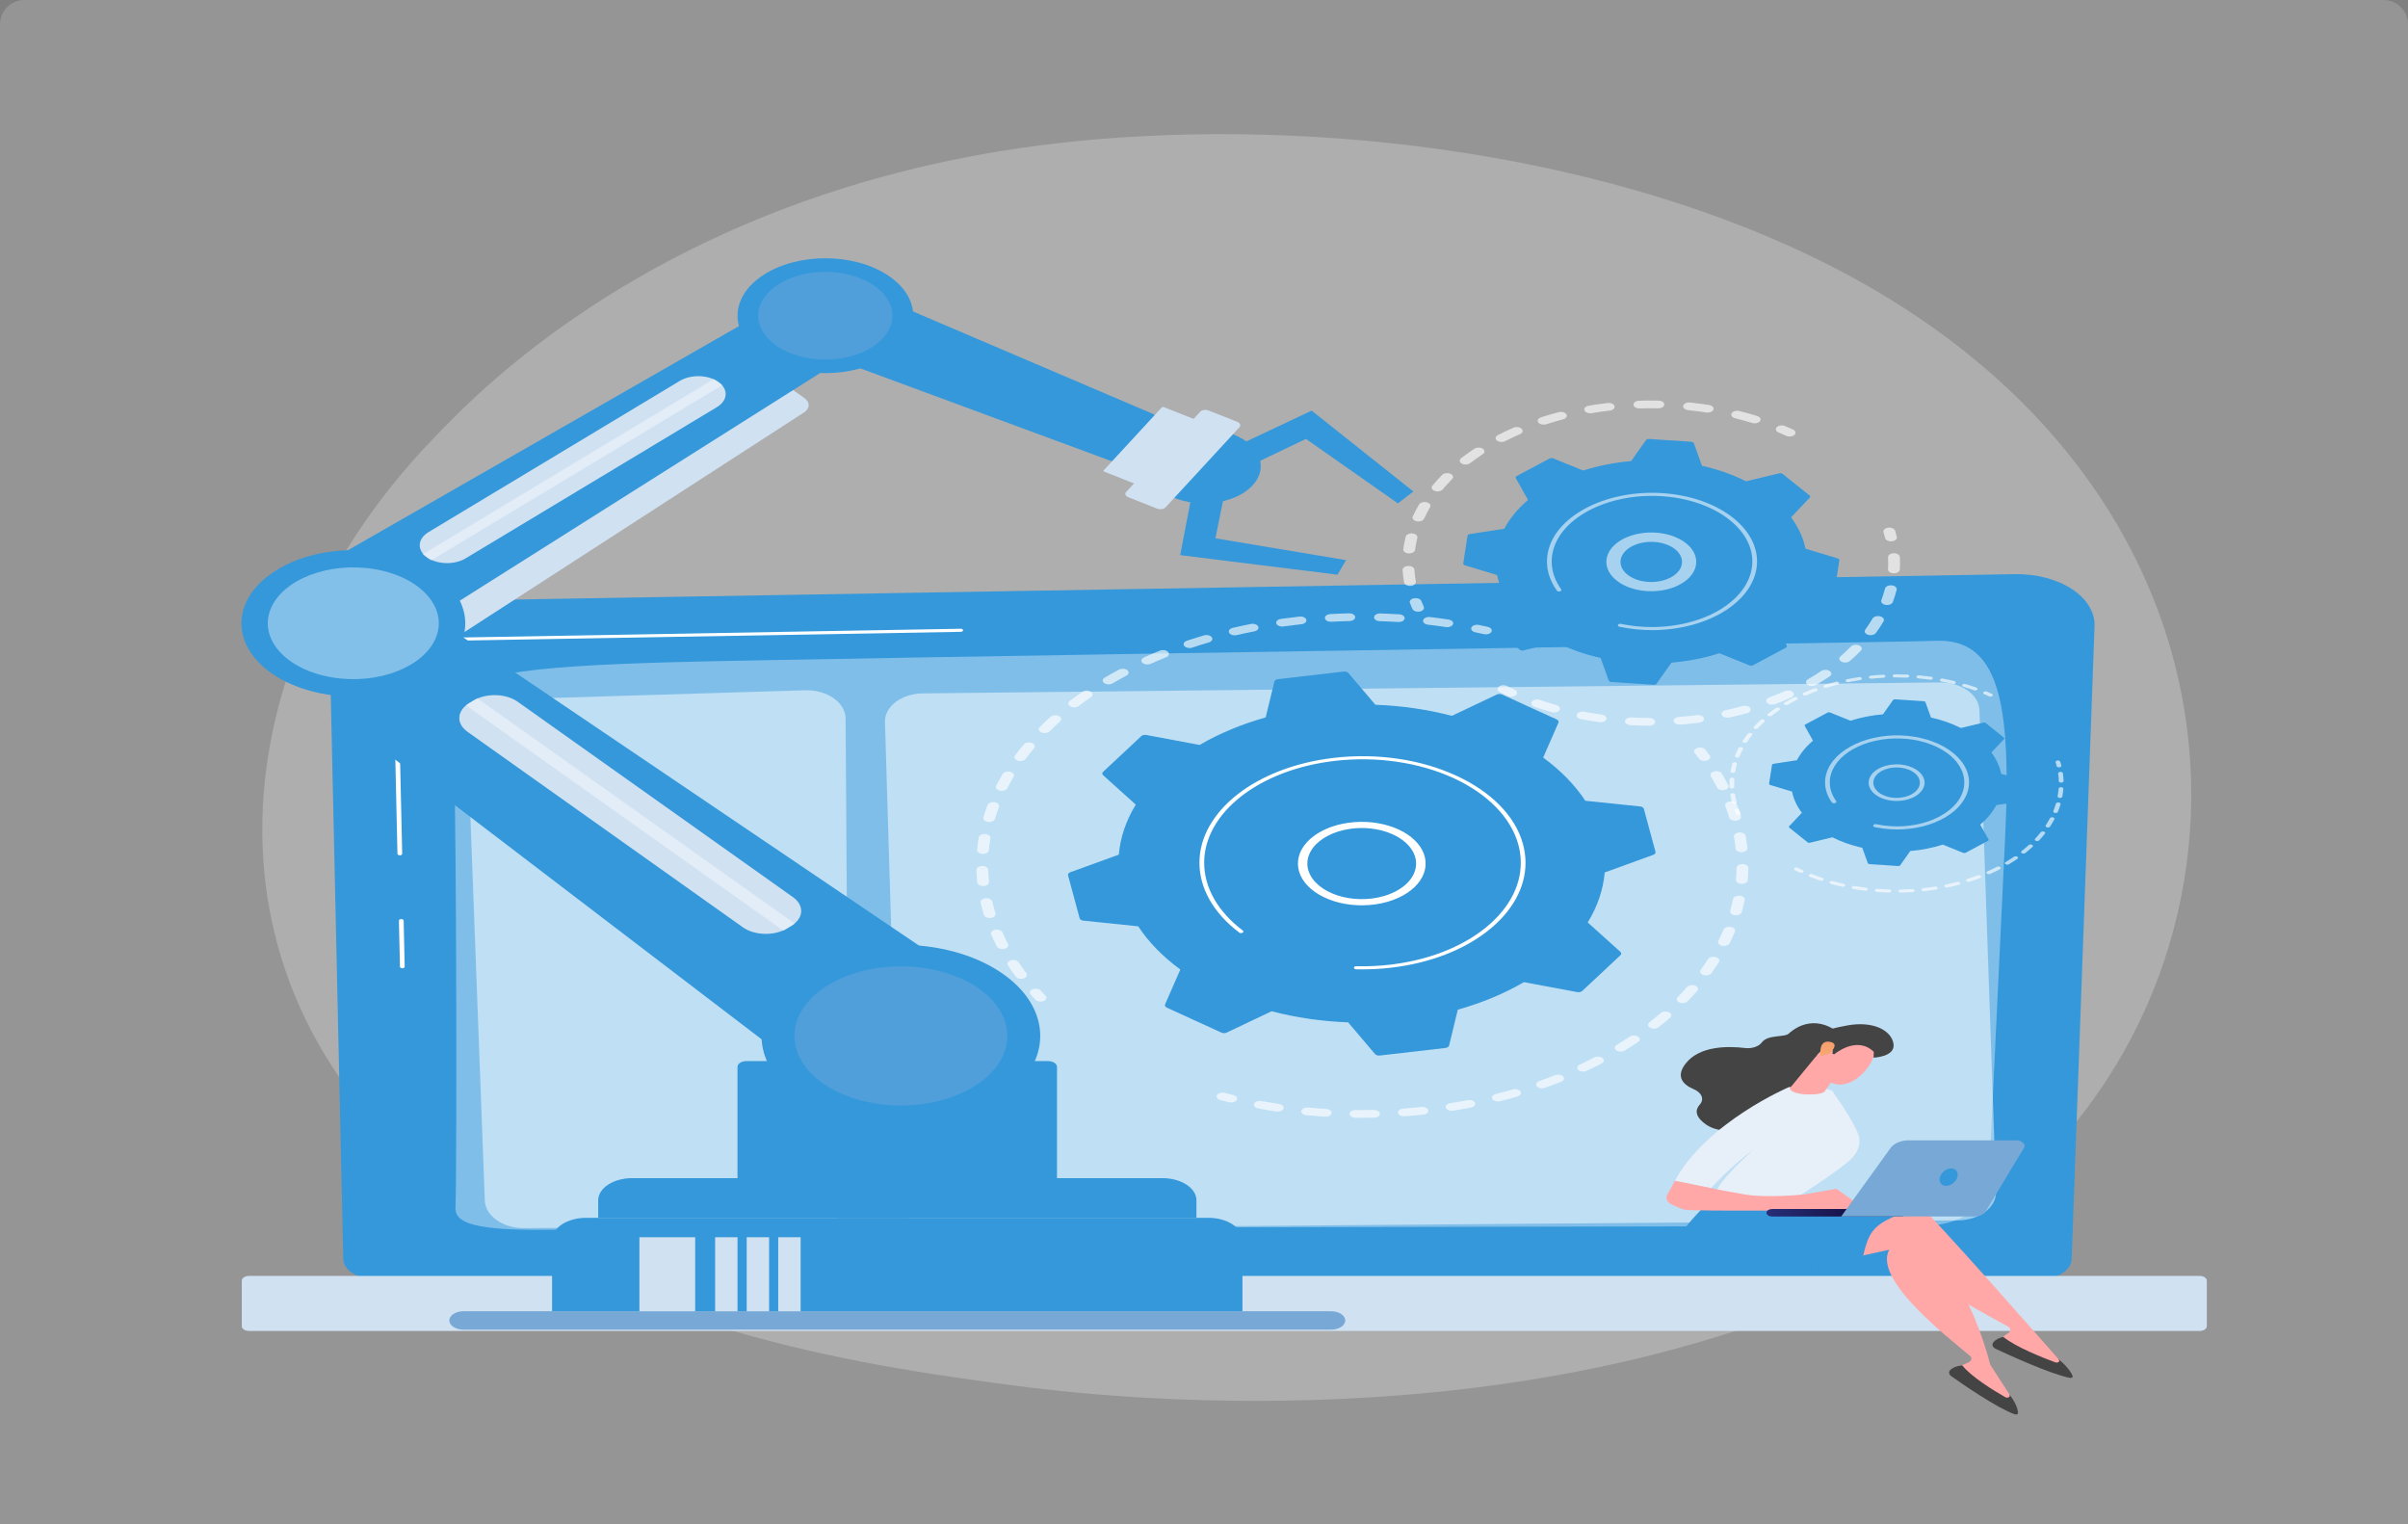 <svg xmlns="http://www.w3.org/2000/svg" width="395" height="250" viewBox="0 0 395 250" fill="none"><rect x="0" y="0" width="395" height="250" fill="#808080" stroke="none"/><path d="M0 4C0 1.791 1.791 0 4 0H391C393.209 0 395 1.791 395 4V250H0V4Z" fill="#E0E0E0" fill-opacity="0.22"></path><path opacity="0.3" d="M322.77 200.54C316.272 205.01 310.125 207.89 305.267 210.17C248.171 236.946 180.61 229.14 166.252 227.235C145.049 224.42 104.064 218.98 74.431 196.206C29.602 161.752 36.58 107.47 71.353 71.638C77.713 65.083 111.311 28.706 179.599 22.872C220.927 19.341 269.102 26.462 303.987 45.564C377.221 85.661 372.008 166.663 322.77 200.54Z" fill="#E7E6E6"></path><path d="M339.827 206.465C339.822 207.34 339.288 208.178 338.34 208.796C337.393 209.415 336.11 209.763 334.771 209.765H61.365C60.027 209.763 58.743 209.415 57.796 208.796C56.849 208.178 56.314 207.34 56.309 206.465L54.031 103.78C54.031 101.964 57.305 98.42 63.304 98.686L330.507 94.168C332.232 94.138 333.949 94.338 335.553 94.755C337.157 95.172 338.615 95.797 339.838 96.594C341.06 97.39 342.023 98.341 342.666 99.388C343.309 100.435 343.62 101.556 343.58 102.684L339.827 206.465Z" fill="#3498DB"></path><path d="M65.995 158.804C65.893 158.804 65.796 158.778 65.723 158.731C65.65 158.684 65.609 158.621 65.607 158.554L65.438 150.994C65.437 150.961 65.446 150.928 65.465 150.897C65.484 150.866 65.512 150.838 65.547 150.814C65.583 150.79 65.625 150.771 65.672 150.758C65.719 150.744 65.769 150.737 65.82 150.737C65.922 150.738 66.02 150.764 66.093 150.81C66.166 150.857 66.209 150.92 66.213 150.987L66.383 158.547C66.384 158.58 66.375 158.613 66.356 158.644C66.337 158.675 66.309 158.703 66.274 158.727C66.238 158.751 66.196 158.77 66.149 158.783C66.102 158.796 66.052 158.803 66.001 158.804H65.995Z" fill="white"></path><path d="M65.585 140.278C65.484 140.278 65.386 140.252 65.313 140.205C65.241 140.159 65.199 140.095 65.198 140.029L64.547 111.078C64.561 109.144 65.472 107.599 67.257 106.482C70.504 104.448 75.584 104.55 75.799 104.556L157.58 103.122C157.683 103.12 157.783 103.145 157.857 103.191C157.932 103.237 157.976 103.301 157.978 103.368C157.981 103.436 157.943 103.501 157.872 103.55C157.801 103.598 157.704 103.627 157.601 103.629L75.798 105.063C75.568 105.058 70.806 104.962 67.795 106.848C66.167 107.867 65.336 109.29 65.324 111.076L65.975 140.026C65.975 140.06 65.966 140.093 65.947 140.124C65.928 140.155 65.9 140.183 65.865 140.207C65.829 140.231 65.787 140.25 65.74 140.263C65.693 140.276 65.642 140.283 65.591 140.284L65.585 140.278Z" fill="white"></path><path opacity="0.37" d="M74.716 198.127C74.99 190.423 74.888 122.197 74.211 116.302C73.534 110.407 87.577 109.304 109.135 108.641C130.692 107.978 312.588 105.352 317.272 105.104C327.799 104.547 329.978 114.83 328.924 137.155C328.133 153.927 326.822 181.555 326.218 194.263C326.132 196.082 324.967 197.808 322.97 199.076C320.973 200.344 318.299 201.055 315.515 201.058C271.744 201.137 103.981 201.451 92.814 201.669C79.96 201.922 74.607 201.179 74.716 198.127Z" fill="white"></path><path d="M360.822 209.27H40.842C40.191 209.27 39.664 209.614 39.664 210.039V217.523C39.664 217.948 40.191 218.292 40.842 218.292H360.822C361.472 218.292 362 217.948 362 217.523V210.039C362 209.614 361.472 209.27 360.822 209.27Z" fill="#D0E1F2"></path><path opacity="0.5" d="M76.612 119.448L79.528 196.894C79.623 199.429 82.487 201.451 85.954 201.43L132.973 201.161C136.459 201.141 139.255 199.072 139.238 196.524L138.709 117.853C138.691 115.215 135.669 113.106 132.062 113.215L82.661 114.711C79.206 114.815 76.521 116.921 76.612 119.448Z" fill="white"></path><path opacity="0.5" d="M145.166 118.44L147.54 196.911C147.617 199.461 150.498 201.501 153.991 201.474L321.184 200.157C324.712 200.13 327.516 198.005 327.427 195.426L324.701 116.476C324.614 113.926 321.717 111.892 318.226 111.929L151.384 113.725C147.875 113.761 145.089 115.874 145.166 118.44Z" fill="white"></path><path d="M337.678 222.923C337.64 222.913 316.98 199.268 314.189 197.043C313.958 196.859 313.66 196.716 313.322 196.627C312.984 196.539 312.618 196.507 312.256 196.535L306.49 196.985L299.719 206.563L311.005 202.268C309.889 207.315 324.386 214.816 329.359 217.553C329.478 217.619 329.574 217.701 329.643 217.792C329.713 217.883 329.753 217.983 329.761 218.084C329.769 218.186 329.746 218.288 329.692 218.383C329.638 218.479 329.555 218.566 329.448 218.64L327.464 219.998C330.722 222.158 334.483 223.544 338.728 224.185L337.678 222.923Z" fill="#FFA8A7"></path><path d="M328.605 219.263C328.605 219.263 327.343 219.53 326.909 220.268C326.815 220.443 326.812 220.633 326.9 220.809C326.988 220.985 327.162 221.138 327.396 221.243C329.481 222.218 336.363 225.373 339.538 225.991C339.598 226.002 339.661 226.003 339.722 225.993C339.782 225.984 339.838 225.964 339.883 225.936C339.928 225.908 339.961 225.873 339.98 225.834C339.998 225.795 340 225.754 339.987 225.714C339.824 225.232 339.298 224.269 337.599 222.86L337.751 223.062C337.794 223.117 337.808 223.179 337.792 223.24C337.776 223.301 337.73 223.357 337.662 223.4C337.593 223.442 337.506 223.469 337.412 223.477C337.318 223.485 337.223 223.472 337.141 223.442C335.017 222.655 330.69 220.941 328.605 219.263Z" fill="#444444"></path><path d="M329.633 228.726C329.599 228.711 326.499 223.83 326.465 223.816C323.622 212.508 316.688 202.823 314.644 200.275C314.475 200.065 314.228 199.886 313.924 199.755C313.621 199.624 313.273 199.545 312.91 199.525L307.124 199.202L297.523 207.686L309.906 204.972C307.249 209.768 319.125 219.031 323.147 222.372C323.243 222.453 323.312 222.545 323.352 222.643C323.391 222.742 323.4 222.845 323.376 222.945C323.353 223.046 323.299 223.143 323.216 223.229C323.134 223.316 323.026 223.39 322.898 223.449L320.534 224.517C323.059 227.061 326.311 228.916 330.268 230.106L329.633 228.726Z" fill="#FFA8A7"></path><path d="M321.883 223.939C321.883 223.939 320.558 224.033 319.91 224.698C319.765 224.857 319.703 225.042 319.735 225.226C319.766 225.409 319.889 225.581 320.084 225.715C321.825 226.947 327.587 230.946 330.506 231.97C330.561 231.989 330.622 231.998 330.685 231.997C330.747 231.996 330.807 231.984 330.86 231.962C330.913 231.941 330.957 231.911 330.987 231.875C331.017 231.84 331.032 231.8 331.031 231.759C331.021 231.265 330.802 230.253 329.577 228.648L329.663 228.865C329.687 228.925 329.681 228.988 329.646 229.045C329.612 229.103 329.55 229.151 329.47 229.184C329.39 229.216 329.296 229.231 329.202 229.226C329.108 229.222 329.019 229.197 328.947 229.157C327.11 228.109 323.404 225.857 321.883 223.939Z" fill="#444444"></path><path d="M280.035 197.406C280.035 197.406 274.801 202.494 274.371 204.815C273.942 207.135 275.819 207.939 281.297 208.235C297.6 209.115 305.637 205.922 305.637 205.922C306.752 201.272 307.546 200.093 316.86 197.566C316.86 197.566 305.079 198.177 302.708 197.576C300.337 196.974 280.035 197.406 280.035 197.406Z" fill="#3498DB"></path><path d="M300.914 168.905C300.914 168.905 297.268 166.085 293.392 169.544C292.69 170.171 289.994 169.654 289.006 170.965C288.767 171.295 288.368 171.564 287.871 171.731C287.374 171.898 286.808 171.954 286.258 171.89C283.429 171.549 278.806 171.52 276.524 174.416C274.782 176.627 276.127 177.921 277.869 178.659C279.147 179.201 279.604 180.301 278.83 181.16C278.089 181.985 277.949 183.098 279.863 184.44C284.156 187.446 292.654 182.532 292.654 182.532L299.401 172.112L300.914 168.905Z" fill="#444444"></path><path d="M294.195 196.738C294.195 196.738 300.29 192.945 303.291 190.432C304.089 189.762 304.631 188.976 304.87 188.141C305.11 187.307 305.041 186.446 304.668 185.632C303.299 182.617 300.865 179.493 300.642 179.007C300.298 178.261 293.468 178.292 293.468 178.292C293.468 178.292 280.019 183.997 274.734 193.66L280.669 194.867C280.669 194.867 284.18 191.017 287.651 188.567C287.651 188.567 281.646 193.75 281.435 195.872L294.195 196.738Z" fill="#E7EFF8"></path><path d="M305.812 198.234L301.232 194.978L295.943 195.909C295.943 195.909 289.776 196.533 286.247 195.909L282.717 195.285L274.741 193.662L273.489 195.975C273.334 196.261 273.327 196.572 273.467 196.861C273.608 197.15 273.888 197.401 274.267 197.576C274.956 197.896 275.766 198.251 276.282 198.396C277.332 198.696 300.477 198.491 300.477 198.491L305.812 198.234Z" fill="#FFA8A7"></path><path d="M298.169 172.923L293.578 178.505C293.882 179.724 298.578 179.757 299.303 179.03C299.374 178.954 299.423 178.871 299.448 178.784L302.195 175.054C302.31 174.69 300.787 173.465 300.286 173.29L298.46 172.655C297.753 172.41 300.686 172.391 298.169 172.923Z" fill="#FFA8A7"></path><path d="M307.455 171.612C307.455 171.612 307.974 173.499 305.705 175.896C303.436 178.294 301.178 178.186 300.03 177.331C298.883 176.476 297.506 175.051 298.134 172.659C298.763 170.268 306.671 169.207 307.455 171.612Z" fill="#FFA8A7"></path><path d="M300.882 172.922C300.882 172.922 304.554 169.772 307.375 172.517L307.328 173.467C307.328 173.467 310.995 173.354 310.596 171.146C310.198 168.937 307.205 167.428 303.051 168.182C298.897 168.937 296.475 169.797 296.007 171.68C295.539 173.562 297.891 173.255 297.891 173.255C297.891 173.255 298.79 171.956 299.876 171.866C300.961 171.777 300.564 172.805 300.564 172.805L300.882 172.922Z" fill="#444444"></path><path d="M300.042 172.831C300.042 172.831 301.945 171.217 300.213 170.881C298.481 170.545 298.546 172.462 298.658 173.175L300.042 172.831Z" fill="url(#paint0_linear_4171_224607)"></path><path d="M290.644 199.525H290.692L311.759 199.51C311.885 199.513 312.012 199.499 312.13 199.47C312.248 199.44 312.356 199.395 312.447 199.338C312.538 199.28 312.611 199.211 312.66 199.135C312.709 199.059 312.735 198.977 312.735 198.894C312.735 198.811 312.709 198.73 312.66 198.653C312.611 198.577 312.538 198.508 312.447 198.451C312.356 198.393 312.248 198.348 312.13 198.319C312.012 198.289 311.885 198.275 311.759 198.278L290.692 198.293C290.449 198.296 290.217 198.36 290.044 198.472C289.872 198.584 289.772 198.735 289.766 198.894C289.76 199.053 289.848 199.207 290.012 199.325C290.176 199.442 290.403 199.514 290.645 199.525L290.644 199.525Z" fill="url(#paint1_linear_4171_224607)"></path><path d="M330.698 187.025H313.155C312.521 187.025 311.9 187.142 311.364 187.364C310.829 187.586 310.401 187.903 310.13 188.278L302.023 199.517H323.828C324.235 199.517 324.634 199.437 324.971 199.287C325.308 199.138 325.568 198.925 325.718 198.677L332.002 188.279C332.087 188.14 332.118 187.989 332.093 187.84C332.068 187.692 331.988 187.549 331.859 187.426C331.73 187.302 331.557 187.201 331.355 187.131C331.153 187.061 330.927 187.024 330.698 187.025Z" fill="#77A8D6"></path><path d="M318.334 192.789C317.954 193.561 318.234 194.311 318.961 194.464C319.689 194.617 320.585 194.115 320.965 193.343C321.345 192.571 321.065 191.821 320.337 191.668C319.61 191.515 318.713 192.018 318.334 192.789Z" fill="#3498DB"></path><path d="M218.411 215.064H75.958C75.356 215.073 74.782 215.236 74.361 215.517C73.939 215.799 73.703 216.177 73.703 216.571C73.703 216.965 73.939 217.344 74.361 217.625C74.782 217.907 75.356 218.07 75.958 218.079H218.411C219.013 218.07 219.587 217.907 220.008 217.625C220.43 217.344 220.666 216.965 220.666 216.571C220.666 216.177 220.43 215.799 220.008 215.517C219.587 215.236 219.013 215.073 218.411 215.064Z" fill="#77A8D6"></path><path d="M198.233 199.739H96.135C94.657 199.739 93.24 200.123 92.195 200.806C91.15 201.489 90.562 202.415 90.562 203.381V215.061H203.806V203.381C203.806 202.415 203.219 201.489 202.174 200.806C201.129 200.123 199.711 199.739 198.233 199.739Z" fill="#3498DB"></path><path d="M190.685 193.229H103.698C102.22 193.229 100.802 193.613 99.757 194.296C98.712 194.979 98.125 195.906 98.125 196.872V199.738H196.262V196.872C196.262 196.393 196.117 195.92 195.837 195.477C195.557 195.035 195.146 194.634 194.628 194.295C194.11 193.957 193.496 193.689 192.819 193.506C192.143 193.323 191.418 193.229 190.685 193.229Z" fill="#3498DB"></path><path d="M122.429 174.034H171.932C172.317 174.034 172.687 174.134 172.959 174.312C173.232 174.49 173.385 174.731 173.385 174.983V193.232H120.977V174.983C120.977 174.731 121.13 174.49 121.402 174.312C121.675 174.134 122.044 174.034 122.429 174.034Z" fill="#3498DB"></path><path d="M114.034 202.924H104.883V215.063H114.034V202.924Z" fill="#D0E1F2"></path><path d="M120.982 202.924H117.305V215.063H120.982V202.924Z" fill="#D0E1F2"></path><path d="M126.161 202.924H122.484V215.063H126.161V202.924Z" fill="#D0E1F2"></path><path d="M131.333 202.924H127.656V215.063H131.333V202.924Z" fill="#D0E1F2"></path><path d="M61.723 119.109C61.109 119.479 60.739 119.99 60.693 120.535C60.646 121.08 60.925 121.615 61.471 122.027L133.188 176.758C133.47 176.97 133.814 177.143 134.199 177.266C134.585 177.39 135.004 177.462 135.433 177.477C135.862 177.493 136.291 177.453 136.696 177.358C137.1 177.263 137.471 177.117 137.788 176.927L143.888 173.256L64.906 117.194L61.723 119.109Z" fill="#3498DB"></path><path d="M71.535 101.532C70.362 100.732 68.755 100.264 67.06 100.23C65.365 100.196 63.717 100.597 62.469 101.348L56.043 105.218C54.796 105.969 54.049 107.009 53.962 108.116C53.874 109.222 54.454 110.307 55.576 111.137L141.146 174.91L159.084 164.116C159.43 163.909 159.708 163.658 159.903 163.379C160.097 163.099 160.205 162.798 160.218 162.491C160.232 162.184 160.151 161.879 159.982 161.593C159.812 161.307 159.557 161.046 159.23 160.825L71.535 101.532Z" fill="#3498DB"></path><path d="M77.671 114.895L76.999 115.3C76.503 115.598 76.102 115.957 75.819 116.356C75.536 116.755 75.376 117.187 75.348 117.627C75.32 118.067 75.425 118.506 75.657 118.919C75.889 119.332 76.243 119.711 76.699 120.035L121.856 152.086C122.312 152.41 122.861 152.672 123.472 152.857C124.082 153.042 124.743 153.146 125.416 153.165C126.088 153.183 126.76 153.114 127.392 152.963C128.024 152.811 128.604 152.58 129.1 152.282L129.773 151.877C130.773 151.275 131.367 150.438 131.423 149.55C131.479 148.662 130.993 147.796 130.072 147.142L84.916 115.091C84.46 114.767 83.911 114.505 83.3 114.32C82.689 114.135 82.028 114.03 81.356 114.012C80.683 113.994 80.011 114.063 79.379 114.214C78.747 114.366 78.166 114.597 77.671 114.895Z" fill="#D0E1F2"></path><path opacity="0.39" d="M78.287 114.516L76.391 115.657L128.495 152.638L130.391 151.497L78.287 114.516Z" fill="white"></path><path d="M163.941 180.467C172.869 174.632 172.869 165.172 163.941 159.338C155.013 153.503 140.539 153.503 131.611 159.338C122.683 165.172 122.683 174.632 131.611 180.467C140.539 186.302 155.013 186.302 163.941 180.467Z" fill="#3498DB"></path><path opacity="0.39" d="M160.123 177.972C166.942 173.515 166.942 166.289 160.123 161.832C153.303 157.375 142.246 157.375 135.426 161.832C128.607 166.289 128.607 173.515 135.426 177.972C142.246 182.429 153.303 182.429 160.123 177.972Z" fill="#7BABD7"></path><path d="M60.734 105.086L65.246 108.288C65.479 108.454 65.761 108.587 66.075 108.68C66.389 108.774 66.729 108.825 67.074 108.831C67.419 108.837 67.762 108.797 68.083 108.715C68.404 108.633 68.697 108.509 68.943 108.351L131.878 67.652C132.358 67.345 132.636 66.929 132.654 66.491C132.671 66.053 132.428 65.627 131.974 65.305L129.62 63.635L60.734 105.086Z" fill="#D0E1F2"></path><path d="M133.159 51.055L137.915 54.43C138.837 55.085 139.329 55.95 139.286 56.84C139.243 57.729 138.668 58.572 137.685 59.188L62.752 106.526L49.489 97.111C49.234 96.93 49.037 96.717 48.909 96.485C48.782 96.253 48.726 96.007 48.746 95.761C48.766 95.515 48.861 95.274 49.026 95.053C49.191 94.831 49.422 94.633 49.705 94.471L125.887 50.81C126.907 50.221 128.24 49.916 129.6 49.962C130.959 50.008 132.237 50.401 133.159 51.055Z" fill="#3498DB"></path><path d="M111.465 62.499L70.286 87.278C69.416 87.806 68.902 88.537 68.855 89.312C68.808 90.087 69.233 90.842 70.037 91.412C70.841 91.983 71.957 92.322 73.143 92.355C74.328 92.389 75.485 92.114 76.361 91.591L117.54 66.811C117.983 66.552 118.343 66.238 118.599 65.887C118.854 65.537 119.001 65.156 119.029 64.768C119.058 64.38 118.968 63.992 118.766 63.627C118.563 63.262 118.251 62.927 117.849 62.641C117.446 62.355 116.961 62.125 116.421 61.963C115.88 61.801 115.296 61.711 114.702 61.697C114.108 61.684 113.516 61.748 112.961 61.886C112.405 62.023 111.896 62.232 111.465 62.499Z" fill="#D0E1F2"></path><path opacity="0.39" d="M69.316 90.918L70.719 91.913L118.494 63.162L117.091 62.166L69.316 90.918Z" fill="white"></path><path d="M70.943 110.718C78.113 106.032 78.113 98.436 70.943 93.75C63.774 89.065 52.15 89.065 44.981 93.75C37.812 98.436 37.812 106.032 44.981 110.718C52.15 115.403 63.774 115.403 70.943 110.718Z" fill="#3498DB"></path><path opacity="0.39" d="M71.525 104.53C73.473 99.631 68.976 94.627 61.48 93.354C53.984 92.081 46.328 95.02 44.379 99.919C42.431 104.818 46.928 109.821 54.424 111.095C61.92 112.368 69.576 109.429 71.525 104.53Z" fill="white"></path><path d="M189.487 71.151L186.618 74.227C185.464 75.468 183.374 76.026 181.913 75.481L128.156 55.626L136.146 47.046C136.793 46.35 137.982 46.054 138.763 46.39L189.028 67.848C190.44 68.442 190.643 69.911 189.487 71.151Z" fill="#3498DB"></path><path d="M145.585 58.437C151.212 54.759 151.212 48.796 145.585 45.118C139.957 41.44 130.833 41.44 125.205 45.118C119.578 48.796 119.578 54.759 125.205 58.437C130.833 62.115 139.957 62.115 145.585 58.437Z" fill="#3498DB"></path><path opacity="0.39" d="M140.297 58.217C145.738 56.445 147.951 52.125 145.239 48.569C142.527 45.013 135.918 43.567 130.477 45.339C125.036 47.112 122.823 51.431 125.535 54.987C128.247 58.543 134.856 59.989 140.297 58.217Z" fill="#7BABD7"></path><path d="M196.136 68.837L190.905 66.775C190.877 66.764 190.845 66.757 190.813 66.754C190.78 66.75 190.747 66.751 190.715 66.757C190.683 66.762 190.653 66.771 190.626 66.784C190.6 66.797 190.578 66.813 190.561 66.832L181.052 77.136C181.035 77.154 181.023 77.175 181.018 77.196C181.014 77.218 181.015 77.239 181.023 77.26C181.031 77.281 181.045 77.301 181.065 77.318C181.085 77.335 181.109 77.35 181.138 77.361L186.368 79.423C186.425 79.445 186.494 79.452 186.558 79.441C186.623 79.431 186.678 79.404 186.713 79.367L196.221 69.062C196.238 69.044 196.249 69.023 196.254 69.002C196.259 68.981 196.258 68.959 196.25 68.938C196.242 68.917 196.228 68.897 196.208 68.88C196.189 68.863 196.164 68.848 196.136 68.837Z" fill="#D0E1F2"></path><path d="M203.117 73.029L215.157 67.348L231.839 80.609L229.31 82.561L214.227 71.986L204.91 76.443L203.117 73.029Z" fill="#3498DB"></path><path d="M195.448 81.418L193.594 91.046L219.397 94.257L220.806 91.87L199.375 88.29L200.892 80.809L195.448 81.418Z" fill="#3498DB"></path><path d="M191.555 81.166C192.581 81.718 193.777 82.121 195.061 82.347C196.346 82.573 197.69 82.616 199.002 82.475C200.314 82.333 201.565 82.01 202.67 81.526C203.776 81.043 204.71 80.41 205.41 79.671C206.111 78.932 206.561 78.103 206.731 77.241C206.901 76.379 206.787 75.503 206.396 74.672C206.006 73.841 205.347 73.075 204.466 72.424C203.584 71.773 202.5 71.252 201.285 70.898L191.555 81.166Z" fill="#3498DB"></path><path d="M186.256 79.033L184.733 80.683C184.457 80.983 184.63 81.378 185.117 81.57L189.801 83.416C190.288 83.608 190.906 83.523 191.178 83.225L203.325 70.064C203.6 69.764 203.427 69.369 202.941 69.177L198.257 67.332C197.769 67.14 197.152 67.225 196.88 67.523L195.485 69.035L186.256 79.033Z" fill="#D0E1F2"></path><g opacity="0.64"><path d="M170.681 164.276C170.517 164.276 170.355 164.248 170.211 164.196C170.067 164.143 169.946 164.067 169.86 163.976C169.58 163.686 169.305 163.393 169.037 163.097C168.914 162.953 168.882 162.783 168.948 162.623C169.013 162.464 169.172 162.327 169.389 162.243C169.606 162.158 169.865 162.133 170.111 162.171C170.357 162.21 170.57 162.309 170.705 162.449C170.965 162.735 171.231 163.019 171.502 163.3C171.595 163.396 171.647 163.507 171.653 163.621C171.658 163.734 171.617 163.847 171.533 163.946C171.449 164.046 171.326 164.129 171.176 164.187C171.026 164.245 170.855 164.275 170.681 164.275V164.276Z" fill="white"></path><path d="M167.498 160.537C167.317 160.537 167.139 160.504 166.984 160.441C166.83 160.378 166.706 160.288 166.626 160.182C166.167 159.573 165.731 158.949 165.322 158.325C165.272 158.249 165.245 158.167 165.244 158.084C165.242 158 165.266 157.918 165.313 157.84C165.36 157.763 165.43 157.693 165.519 157.633C165.608 157.573 165.714 157.526 165.831 157.493C165.948 157.46 166.074 157.443 166.201 157.442C166.328 157.44 166.455 157.456 166.573 157.487C166.691 157.517 166.799 157.563 166.89 157.621C166.982 157.679 167.054 157.749 167.105 157.825C167.502 158.429 167.928 159.034 168.367 159.625C168.439 159.722 168.473 159.829 168.464 159.936C168.456 160.044 168.405 160.148 168.318 160.239C168.231 160.33 168.11 160.406 167.966 160.458C167.822 160.51 167.661 160.538 167.496 160.538L167.498 160.537ZM164.425 155.658C164.222 155.657 164.025 155.616 163.86 155.538C163.695 155.461 163.572 155.352 163.507 155.226C163.175 154.584 162.864 153.927 162.582 153.276C162.547 153.196 162.537 153.113 162.552 153.03C162.567 152.947 162.606 152.867 162.668 152.795C162.73 152.722 162.814 152.658 162.914 152.606C163.013 152.555 163.128 152.516 163.25 152.494C163.373 152.471 163.501 152.464 163.628 152.474C163.754 152.484 163.876 152.51 163.988 152.55C164.099 152.591 164.197 152.645 164.276 152.71C164.355 152.776 164.413 152.851 164.448 152.931C164.722 153.563 165.022 154.2 165.345 154.822C165.395 154.917 165.409 155.019 165.386 155.119C165.363 155.218 165.305 155.313 165.215 155.395C165.125 155.476 165.007 155.543 164.87 155.589C164.733 155.635 164.581 155.659 164.427 155.659L164.425 155.658ZM162.341 150.558C162.117 150.557 161.9 150.506 161.726 150.414C161.553 150.321 161.434 150.191 161.39 150.048C161.187 149.382 161.006 148.706 160.853 148.036C160.821 147.872 160.889 147.705 161.042 147.573C161.195 147.441 161.421 147.353 161.672 147.329C161.923 147.304 162.179 147.345 162.384 147.442C162.59 147.539 162.729 147.685 162.773 147.849C162.921 148.498 163.096 149.154 163.294 149.799C163.344 149.964 163.291 150.135 163.149 150.275C163.006 150.415 162.784 150.512 162.532 150.545C162.469 150.554 162.406 150.558 162.342 150.559L162.341 150.558ZM161.269 145.327C161.024 145.327 160.787 145.266 160.608 145.157C160.428 145.047 160.319 144.897 160.303 144.737C160.232 144.062 160.188 143.376 160.165 142.696C160.159 142.611 160.179 142.527 160.224 142.447C160.268 142.367 160.337 142.294 160.426 142.232C160.514 142.17 160.621 142.121 160.74 142.086C160.858 142.052 160.986 142.033 161.116 142.031C161.246 142.03 161.375 142.045 161.495 142.077C161.616 142.108 161.725 142.155 161.818 142.215C161.91 142.274 161.983 142.346 162.033 142.424C162.082 142.502 162.107 142.586 162.106 142.671C162.125 143.33 162.17 143.996 162.239 144.65C162.256 144.818 162.171 144.983 162.002 145.109C161.833 145.236 161.593 145.313 161.337 145.325C161.315 145.327 161.293 145.328 161.27 145.329L161.269 145.327ZM161.243 140.052H161.182C161.054 140.046 160.93 140.025 160.815 139.988C160.7 139.951 160.597 139.9 160.513 139.837C160.429 139.775 160.364 139.702 160.323 139.623C160.282 139.544 160.265 139.46 160.273 139.377C160.337 138.702 160.428 138.013 160.544 137.338C160.578 137.174 160.709 137.025 160.909 136.924C161.109 136.822 161.362 136.775 161.614 136.794C161.865 136.812 162.096 136.894 162.257 137.022C162.417 137.15 162.495 137.314 162.473 137.479C162.358 138.133 162.272 138.798 162.21 139.455C162.195 139.615 162.087 139.767 161.907 139.877C161.728 139.988 161.491 140.05 161.244 140.05L161.243 140.052ZM162.266 134.814C162.204 134.814 162.141 134.81 162.079 134.802C161.827 134.769 161.604 134.673 161.46 134.533C161.317 134.394 161.264 134.223 161.313 134.058C161.511 133.392 161.739 132.72 161.988 132.061C162.014 131.978 162.066 131.899 162.14 131.829C162.214 131.759 162.309 131.7 162.419 131.654C162.529 131.609 162.652 131.579 162.78 131.565C162.909 131.551 163.04 131.554 163.167 131.575C163.293 131.595 163.412 131.631 163.516 131.682C163.62 131.733 163.708 131.797 163.774 131.87C163.839 131.944 163.882 132.025 163.899 132.109C163.915 132.193 163.906 132.279 163.871 132.361C163.63 133 163.412 133.652 163.218 134.297C163.176 134.442 163.059 134.573 162.885 134.668C162.712 134.762 162.493 134.814 162.268 134.815L162.266 134.814ZM164.322 129.708C164.217 129.708 164.114 129.697 164.014 129.676C163.77 129.623 163.569 129.508 163.454 129.358C163.339 129.207 163.32 129.033 163.401 128.873C163.731 128.231 164.09 127.584 164.466 126.951C164.56 126.795 164.745 126.669 164.98 126.601C165.216 126.533 165.483 126.53 165.722 126.591C165.962 126.652 166.155 126.773 166.258 126.927C166.362 127.081 166.367 127.255 166.274 127.412C165.908 128.025 165.56 128.652 165.241 129.275C165.177 129.402 165.054 129.511 164.889 129.589C164.724 129.667 164.526 129.709 164.323 129.71L164.322 129.708ZM167.371 124.821C167.206 124.821 167.045 124.794 166.901 124.742C166.757 124.69 166.636 124.615 166.548 124.524C166.461 124.432 166.411 124.328 166.402 124.221C166.394 124.114 166.427 124.007 166.499 123.91C166.958 123.3 167.434 122.69 167.932 122.095C167.993 122.022 168.076 121.957 168.175 121.905C168.274 121.853 168.389 121.814 168.511 121.791C168.633 121.767 168.761 121.76 168.888 121.769C169.015 121.778 169.137 121.803 169.249 121.843C169.361 121.883 169.459 121.937 169.539 122.002C169.619 122.067 169.678 122.142 169.714 122.221C169.75 122.301 169.761 122.385 169.748 122.468C169.734 122.551 169.695 122.631 169.634 122.704C169.151 123.281 168.684 123.872 168.244 124.464C168.166 124.572 168.042 124.663 167.888 124.727C167.733 124.791 167.555 124.825 167.372 124.825L167.371 124.821ZM171.357 120.233C171.182 120.232 171.01 120.201 170.86 120.143C170.71 120.084 170.586 120 170.503 119.899C170.42 119.799 170.381 119.685 170.388 119.571C170.396 119.457 170.45 119.346 170.546 119.25C171.12 118.684 171.713 118.119 172.324 117.571C172.476 117.435 172.705 117.344 172.959 117.318C173.214 117.292 173.474 117.334 173.682 117.433C173.89 117.533 174.029 117.682 174.069 117.849C174.108 118.015 174.045 118.185 173.893 118.321C173.301 118.853 172.72 119.4 172.171 119.949C172.082 120.037 171.962 120.109 171.819 120.159C171.677 120.208 171.519 120.234 171.358 120.234L171.357 120.233ZM176.212 116.017C176.026 116.017 175.843 115.983 175.686 115.917C175.528 115.852 175.404 115.758 175.326 115.647C175.248 115.536 175.221 115.413 175.248 115.292C175.275 115.172 175.354 115.059 175.476 114.967C176.152 114.452 176.854 113.942 177.568 113.451C177.748 113.335 177.989 113.269 178.242 113.267C178.494 113.265 178.738 113.327 178.921 113.441C179.104 113.554 179.213 113.71 179.223 113.875C179.233 114.04 179.145 114.201 178.977 114.324C178.288 114.8 177.599 115.295 176.948 115.793C176.858 115.863 176.745 115.919 176.618 115.958C176.492 115.997 176.353 116.018 176.213 116.018L176.212 116.017ZM181.856 112.246C181.659 112.246 181.468 112.207 181.306 112.134C181.144 112.062 181.02 111.959 180.949 111.839C180.879 111.719 180.866 111.588 180.912 111.463C180.958 111.338 181.06 111.225 181.206 111.14C181.975 110.69 182.774 110.24 183.58 109.814C183.78 109.715 184.032 109.67 184.282 109.689C184.533 109.709 184.762 109.791 184.921 109.919C185.08 110.047 185.156 110.21 185.135 110.374C185.113 110.538 184.994 110.69 184.804 110.798C184.023 111.214 183.248 111.646 182.509 112.083C182.331 112.189 182.098 112.248 181.857 112.247L181.856 112.246ZM188.196 108.984C187.989 108.984 187.787 108.941 187.62 108.861C187.453 108.781 187.329 108.668 187.268 108.539C187.206 108.409 187.21 108.27 187.278 108.143C187.346 108.015 187.475 107.904 187.645 107.828C188.499 107.444 189.38 107.07 190.26 106.715C190.369 106.672 190.49 106.642 190.616 106.629C190.742 106.616 190.871 106.619 190.996 106.639C191.12 106.658 191.237 106.693 191.341 106.742C191.444 106.791 191.532 106.853 191.599 106.925C191.666 106.996 191.711 107.075 191.731 107.157C191.751 107.24 191.746 107.324 191.716 107.406C191.687 107.487 191.633 107.563 191.558 107.631C191.482 107.699 191.388 107.756 191.279 107.8C190.425 108.144 189.572 108.506 188.745 108.878C188.583 108.949 188.393 108.987 188.197 108.986L188.196 108.984ZM195.128 106.289C194.91 106.29 194.698 106.242 194.526 106.154C194.354 106.065 194.233 105.942 194.182 105.803C194.131 105.665 194.153 105.519 194.245 105.389C194.336 105.26 194.491 105.154 194.686 105.089C195.611 104.782 196.56 104.485 197.504 104.208C197.739 104.139 198.006 104.134 198.246 104.194C198.487 104.254 198.681 104.373 198.786 104.527C198.892 104.68 198.899 104.855 198.808 105.012C198.717 105.169 198.533 105.296 198.299 105.365C197.381 105.633 196.462 105.921 195.567 106.22C195.432 106.266 195.282 106.29 195.129 106.291L195.128 106.289ZM202.541 104.205C202.312 104.205 202.091 104.153 201.915 104.056C201.74 103.96 201.623 103.826 201.584 103.679C201.545 103.531 201.588 103.379 201.704 103.25C201.82 103.121 202.002 103.023 202.218 102.974C203.194 102.749 204.193 102.533 205.186 102.338C205.433 102.29 205.699 102.307 205.925 102.387C206.152 102.467 206.321 102.602 206.395 102.763C206.469 102.924 206.442 103.097 206.32 103.246C206.199 103.394 205.992 103.504 205.745 103.553C204.783 103.742 203.814 103.949 202.866 104.168C202.762 104.193 202.653 104.206 202.542 104.207L202.541 104.205ZM237.405 102.865C237.332 102.865 237.259 102.859 237.187 102.848C236.207 102.698 235.209 102.568 234.218 102.453C233.968 102.421 233.747 102.326 233.603 102.188C233.459 102.051 233.404 101.882 233.449 101.718C233.495 101.554 233.637 101.408 233.845 101.312C234.053 101.216 234.311 101.177 234.563 101.204C235.584 101.323 236.615 101.461 237.626 101.612C237.857 101.648 238.061 101.737 238.199 101.864C238.336 101.991 238.397 102.147 238.37 102.302C238.344 102.456 238.231 102.599 238.054 102.703C237.876 102.807 237.647 102.864 237.409 102.865H237.405ZM210.305 102.764C210.066 102.763 209.836 102.705 209.66 102.6C209.483 102.495 209.371 102.352 209.346 102.197C209.321 102.041 209.384 101.886 209.523 101.759C209.663 101.633 209.869 101.544 210.102 101.51L210.48 101.457C211.367 101.336 212.273 101.225 213.171 101.127C213.297 101.113 213.426 101.116 213.55 101.135C213.674 101.154 213.791 101.189 213.895 101.237C213.998 101.286 214.086 101.347 214.153 101.418C214.221 101.488 214.266 101.567 214.287 101.649C214.308 101.731 214.304 101.815 214.275 101.896C214.246 101.977 214.193 102.054 214.119 102.122C214.044 102.189 213.951 102.247 213.842 102.291C213.734 102.335 213.614 102.364 213.488 102.378C212.617 102.473 211.739 102.581 210.879 102.698L210.51 102.749C210.443 102.759 210.375 102.765 210.306 102.766L210.305 102.764ZM229.435 102.02C229.404 102.021 229.373 102.021 229.342 102.02C228.344 101.958 227.327 101.911 226.321 101.881C226.193 101.877 226.068 101.857 225.953 101.822C225.838 101.786 225.734 101.736 225.648 101.675C225.562 101.613 225.496 101.541 225.453 101.463C225.409 101.385 225.39 101.302 225.396 101.219C225.401 101.135 225.432 101.054 225.486 100.978C225.54 100.903 225.617 100.835 225.711 100.779C225.805 100.723 225.915 100.68 226.035 100.651C226.155 100.623 226.282 100.61 226.409 100.614C227.442 100.645 228.496 100.694 229.527 100.758C229.777 100.772 230.01 100.848 230.175 100.972C230.341 101.095 230.427 101.256 230.415 101.42C230.403 101.584 230.294 101.738 230.111 101.851C229.929 101.963 229.686 102.025 229.435 102.023V102.02ZM218.291 101.981C218.043 101.979 217.805 101.915 217.627 101.802C217.448 101.689 217.343 101.536 217.333 101.373C217.322 101.211 217.408 101.053 217.571 100.93C217.734 100.808 217.962 100.731 218.209 100.715C219.242 100.658 220.295 100.617 221.33 100.593C221.582 100.593 221.824 100.656 222.005 100.77C222.187 100.885 222.293 101.04 222.302 101.205C222.311 101.37 222.222 101.53 222.053 101.652C221.885 101.775 221.65 101.849 221.399 101.861C220.394 101.884 219.378 101.924 218.374 101.979L218.291 101.981Z" fill="white"></path><path d="M243.741 104.045C243.634 104.045 243.527 104.034 243.425 104.01C242.943 103.902 242.46 103.798 241.975 103.697C241.737 103.642 241.542 103.529 241.43 103.382C241.318 103.235 241.297 103.065 241.374 102.908C241.45 102.751 241.616 102.619 241.838 102.541C242.059 102.463 242.319 102.444 242.561 102.488C243.062 102.592 243.56 102.7 244.053 102.812C244.27 102.861 244.453 102.959 244.569 103.088C244.686 103.216 244.729 103.368 244.692 103.516C244.654 103.664 244.537 103.798 244.362 103.895C244.187 103.992 243.966 104.045 243.736 104.045H243.741Z" fill="white"></path></g><g opacity="0.64"><path d="M279.583 124.799C279.4 124.799 279.222 124.765 279.067 124.702C278.912 124.638 278.788 124.548 278.709 124.44C278.488 124.14 278.26 123.843 278.027 123.548C277.962 123.474 277.92 123.391 277.905 123.307C277.89 123.222 277.901 123.135 277.938 123.053C277.975 122.971 278.037 122.895 278.12 122.829C278.204 122.763 278.307 122.709 278.423 122.669C278.539 122.63 278.667 122.607 278.797 122.6C278.928 122.594 279.059 122.605 279.183 122.633C279.307 122.661 279.421 122.705 279.518 122.762C279.615 122.819 279.693 122.889 279.748 122.967C279.989 123.271 280.225 123.578 280.454 123.888C280.525 123.985 280.558 124.092 280.549 124.199C280.539 124.306 280.489 124.41 280.402 124.501C280.314 124.592 280.193 124.667 280.05 124.719C279.906 124.771 279.745 124.798 279.581 124.799H279.583Z" fill="white"></path><path d="M223.412 183.335C223.054 183.335 222.697 183.333 222.341 183.329C222.084 183.327 221.839 183.257 221.66 183.136C221.481 183.015 221.383 182.853 221.387 182.684C221.388 182.601 221.414 182.518 221.465 182.442C221.515 182.365 221.588 182.295 221.68 182.237C221.772 182.179 221.88 182.134 221.999 182.104C222.118 182.073 222.246 182.059 222.373 182.061C223.363 182.072 224.365 182.067 225.357 182.047C225.614 182.042 225.864 182.103 226.052 182.218C226.239 182.333 226.35 182.492 226.358 182.66C226.366 182.829 226.272 182.992 226.096 183.115C225.92 183.237 225.676 183.309 225.419 183.314C224.755 183.328 224.08 183.335 223.412 183.335ZM217.444 183.146C217.413 183.148 217.382 183.148 217.35 183.146C216.332 183.083 215.304 183.001 214.295 182.904C214.041 182.88 213.811 182.79 213.658 182.655C213.504 182.52 213.439 182.351 213.477 182.185C213.514 182.018 213.651 181.868 213.858 181.768C214.064 181.668 214.323 181.625 214.578 181.649C215.554 181.743 216.55 181.822 217.537 181.884C217.788 181.898 218.02 181.975 218.186 182.098C218.351 182.221 218.437 182.382 218.425 182.546C218.413 182.71 218.304 182.865 218.121 182.977C217.938 183.09 217.696 183.152 217.444 183.149V183.146ZM230.297 183.085C230.049 183.085 229.81 183.023 229.63 182.912C229.45 182.8 229.341 182.648 229.328 182.486C229.314 182.324 229.396 182.165 229.556 182.041C229.717 181.918 229.944 181.839 230.191 181.821C231.173 181.75 232.167 181.661 233.146 181.559C233.273 181.543 233.404 181.544 233.531 181.562C233.658 181.58 233.778 181.614 233.884 181.663C233.99 181.712 234.08 181.774 234.149 181.846C234.218 181.918 234.264 181.998 234.284 182.082C234.305 182.165 234.3 182.251 234.269 182.333C234.238 182.416 234.182 182.493 234.104 182.561C234.027 182.629 233.93 182.686 233.818 182.729C233.706 182.772 233.582 182.8 233.453 182.811C232.443 182.917 231.419 183.008 230.405 183.081C230.369 183.084 230.333 183.085 230.297 183.085ZM209.604 182.315C209.531 182.316 209.458 182.31 209.387 182.299C208.392 182.149 207.389 181.983 206.403 181.803C206.281 181.781 206.166 181.743 206.066 181.691C205.966 181.64 205.882 181.576 205.82 181.503C205.757 181.431 205.717 181.351 205.702 181.268C205.687 181.185 205.697 181.101 205.731 181.021C205.766 180.941 205.824 180.866 205.903 180.801C205.982 180.735 206.079 180.681 206.19 180.64C206.302 180.599 206.424 180.573 206.55 180.563C206.677 180.553 206.805 180.56 206.928 180.582C207.881 180.757 208.853 180.919 209.817 181.063C210.049 181.098 210.253 181.188 210.39 181.315C210.528 181.442 210.589 181.597 210.562 181.752C210.536 181.906 210.423 182.049 210.246 182.153C210.069 182.257 209.84 182.315 209.602 182.315H209.604ZM238.124 182.187C237.887 182.187 237.657 182.13 237.48 182.027C237.302 181.924 237.188 181.782 237.16 181.628C237.132 181.474 237.191 181.319 237.326 181.191C237.462 181.064 237.664 180.973 237.895 180.936C238.857 180.786 239.827 180.616 240.775 180.434C241.019 180.393 241.278 180.416 241.497 180.497C241.716 180.579 241.878 180.713 241.949 180.871C242.019 181.029 241.993 181.199 241.876 181.344C241.759 181.49 241.559 181.6 241.32 181.652C240.341 181.838 239.342 182.013 238.349 182.169C238.275 182.181 238.199 182.187 238.123 182.187H238.124ZM245.715 180.653C245.489 180.653 245.27 180.601 245.096 180.506C244.922 180.411 244.804 180.279 244.763 180.133C244.723 179.988 244.761 179.837 244.872 179.708C244.983 179.579 245.16 179.479 245.371 179.426C246.295 179.197 247.223 178.949 248.131 178.69C248.367 178.623 248.634 178.619 248.873 178.681C249.113 178.742 249.305 178.863 249.408 179.017C249.511 179.171 249.517 179.345 249.423 179.502C249.329 179.659 249.144 179.784 248.908 179.852C247.972 180.119 247.013 180.377 246.061 180.612C245.95 180.639 245.833 180.653 245.714 180.653H245.715ZM252.945 178.501C252.729 178.501 252.519 178.454 252.349 178.367C252.178 178.28 252.057 178.158 252.005 178.021C251.952 177.884 251.971 177.74 252.058 177.61C252.145 177.481 252.296 177.375 252.486 177.308C253.358 177.002 254.229 176.679 255.079 176.346C255.188 176.303 255.309 176.275 255.435 176.263C255.561 176.25 255.69 176.255 255.813 176.275C255.937 176.295 256.053 176.331 256.155 176.38C256.258 176.43 256.344 176.492 256.41 176.564C256.475 176.635 256.519 176.714 256.538 176.797C256.556 176.879 256.55 176.963 256.519 177.044C256.488 177.124 256.433 177.201 256.357 177.267C256.282 177.334 256.186 177.391 256.077 177.434C255.201 177.776 254.302 178.109 253.402 178.425C253.262 178.475 253.104 178.501 252.944 178.501H252.945ZM259.692 175.76C259.486 175.761 259.286 175.718 259.12 175.639C258.953 175.56 258.83 175.448 258.767 175.32C258.704 175.192 258.705 175.055 258.77 174.927C258.835 174.799 258.96 174.689 259.127 174.611C259.931 174.236 260.734 173.843 261.506 173.441C261.606 173.387 261.721 173.347 261.845 173.323C261.969 173.298 262.099 173.29 262.227 173.299C262.356 173.308 262.481 173.333 262.594 173.374C262.708 173.415 262.807 173.47 262.887 173.536C262.968 173.603 263.027 173.679 263.061 173.76C263.096 173.842 263.105 173.927 263.089 174.011C263.072 174.095 263.03 174.176 262.965 174.249C262.9 174.322 262.813 174.386 262.71 174.437C261.907 174.851 261.083 175.256 260.254 175.643C260.09 175.719 259.893 175.761 259.691 175.76H259.692ZM265.844 172.481C265.649 172.482 265.459 172.443 265.297 172.371C265.136 172.3 265.012 172.198 264.941 172.079C264.869 171.961 264.854 171.831 264.898 171.706C264.941 171.582 265.041 171.469 265.184 171.383C265.91 170.942 266.627 170.483 267.318 170.024C267.498 169.903 267.743 169.835 268 169.833C268.258 169.831 268.506 169.896 268.69 170.013C268.874 170.131 268.979 170.292 268.982 170.46C268.984 170.628 268.885 170.79 268.705 170.91C267.992 171.386 267.252 171.858 266.504 172.312C266.325 172.421 266.088 172.482 265.843 172.481H265.844ZM271.31 168.716C271.126 168.716 270.945 168.681 270.789 168.616C270.634 168.552 270.51 168.459 270.431 168.35C270.353 168.241 270.324 168.119 270.348 167.999C270.372 167.88 270.447 167.767 270.565 167.675C271.2 167.178 271.828 166.665 272.42 166.15C272.575 166.016 272.805 165.927 273.06 165.904C273.315 165.881 273.573 165.925 273.779 166.026C273.984 166.127 274.119 166.278 274.155 166.444C274.19 166.611 274.123 166.78 273.968 166.914C273.353 167.446 272.706 167.975 272.055 168.489C271.964 168.56 271.85 168.618 271.721 168.657C271.592 168.696 271.451 168.716 271.309 168.716H271.31ZM276.004 164.527C275.819 164.527 275.637 164.492 275.482 164.426C275.265 164.336 275.112 164.193 275.057 164.029C275.002 163.864 275.048 163.693 275.187 163.551C275.719 163.007 276.239 162.446 276.733 161.884C276.861 161.738 277.072 161.631 277.32 161.587C277.568 161.543 277.833 161.566 278.056 161.649C278.279 161.733 278.443 161.871 278.51 162.033C278.577 162.196 278.543 162.369 278.415 162.515C277.907 163.094 277.371 163.673 276.822 164.234C276.734 164.324 276.613 164.398 276.47 164.449C276.327 164.5 276.166 164.527 276.003 164.527H276.004ZM279.851 159.983C279.687 159.982 279.526 159.955 279.383 159.904C279.24 159.852 279.119 159.778 279.032 159.687C278.944 159.597 278.893 159.494 278.883 159.387C278.873 159.28 278.905 159.174 278.975 159.077C279.398 158.492 279.806 157.892 280.185 157.295C280.288 157.144 280.477 157.025 280.712 156.964C280.948 156.903 281.21 156.904 281.444 156.967C281.678 157.031 281.864 157.152 281.964 157.304C282.064 157.456 282.068 157.628 281.977 157.782C281.586 158.397 281.166 159.016 280.729 159.62C280.65 159.728 280.526 159.82 280.37 159.885C280.214 159.949 280.034 159.983 279.849 159.983H279.851ZM282.786 155.156C282.634 155.156 282.483 155.131 282.348 155.086C282.212 155.04 282.095 154.974 282.005 154.893C281.916 154.812 281.857 154.719 281.833 154.62C281.809 154.522 281.821 154.421 281.868 154.326C282.176 153.709 282.463 153.079 282.722 152.457C282.795 152.299 282.96 152.166 283.181 152.086C283.402 152.006 283.662 151.985 283.906 152.029C284.15 152.072 284.358 152.176 284.487 152.318C284.615 152.46 284.654 152.629 284.595 152.79C284.326 153.433 284.03 154.082 283.713 154.718C283.65 154.846 283.526 154.958 283.359 155.036C283.192 155.115 282.991 155.157 282.785 155.156H282.786ZM284.759 150.123C284.698 150.123 284.637 150.119 284.578 150.112C284.452 150.096 284.333 150.065 284.226 150.02C284.12 149.974 284.028 149.915 283.956 149.846C283.884 149.778 283.834 149.7 283.808 149.619C283.781 149.537 283.78 149.453 283.804 149.371C283.988 148.735 284.148 148.086 284.285 147.445C284.302 147.363 284.345 147.284 284.409 147.212C284.473 147.14 284.559 147.077 284.661 147.027C284.762 146.977 284.878 146.94 285.001 146.919C285.125 146.898 285.253 146.893 285.379 146.904C285.505 146.916 285.627 146.943 285.737 146.985C285.847 147.028 285.943 147.083 286.02 147.15C286.097 147.216 286.153 147.292 286.185 147.372C286.217 147.453 286.225 147.537 286.207 147.619C286.067 148.28 285.901 148.949 285.71 149.606C285.669 149.751 285.55 149.882 285.377 149.977C285.203 150.071 284.984 150.123 284.758 150.123H284.759ZM285.726 144.965H285.67C285.543 144.96 285.418 144.939 285.304 144.903C285.189 144.867 285.086 144.816 285.002 144.754C284.917 144.692 284.852 144.619 284.81 144.541C284.768 144.462 284.75 144.379 284.758 144.295C284.814 143.652 284.847 142.996 284.856 142.345C284.859 142.178 284.962 142.019 285.144 141.901C285.325 141.784 285.571 141.718 285.826 141.718H285.835C285.963 141.718 286.089 141.735 286.206 141.768C286.323 141.801 286.43 141.848 286.519 141.907C286.608 141.967 286.679 142.037 286.727 142.114C286.774 142.191 286.798 142.274 286.797 142.357C286.788 143.026 286.753 143.701 286.695 144.366C286.681 144.528 286.573 144.68 286.393 144.791C286.213 144.903 285.974 144.965 285.726 144.965ZM285.675 139.772C285.429 139.772 285.193 139.711 285.014 139.602C284.834 139.492 284.725 139.343 284.707 139.183C284.638 138.539 284.543 137.887 284.426 137.242C284.411 137.16 284.421 137.076 284.455 136.996C284.49 136.916 284.548 136.841 284.627 136.775C284.706 136.71 284.804 136.655 284.915 136.614C285.026 136.574 285.148 136.548 285.275 136.538C285.401 136.528 285.529 136.534 285.652 136.557C285.775 136.58 285.889 136.618 285.99 136.669C286.09 136.721 286.173 136.785 286.236 136.857C286.298 136.93 286.338 137.01 286.353 137.092C286.475 137.757 286.572 138.43 286.643 139.094C286.661 139.262 286.576 139.427 286.407 139.553C286.238 139.68 286 139.757 285.744 139.769C285.719 139.772 285.696 139.772 285.674 139.772H285.675ZM284.614 134.626C284.39 134.625 284.173 134.574 283.999 134.481C283.826 134.388 283.708 134.259 283.664 134.115C283.624 133.983 283.582 133.851 283.54 133.719C283.379 133.218 283.196 132.711 283.011 132.213C282.98 132.132 282.974 132.048 282.993 131.966C283.012 131.883 283.055 131.804 283.121 131.733C283.186 131.662 283.273 131.599 283.375 131.55C283.478 131.5 283.594 131.465 283.717 131.444C283.841 131.424 283.969 131.42 284.095 131.433C284.221 131.445 284.342 131.473 284.452 131.516C284.561 131.559 284.656 131.615 284.732 131.682C284.807 131.749 284.862 131.825 284.893 131.906C285.089 132.419 285.273 132.942 285.439 133.459C285.483 133.595 285.525 133.731 285.567 133.867C285.594 133.959 285.59 134.054 285.555 134.145C285.52 134.236 285.454 134.32 285.363 134.393C285.272 134.465 285.158 134.524 285.029 134.564C284.899 134.604 284.758 134.625 284.614 134.626ZM282.575 129.607C282.372 129.606 282.174 129.564 282.009 129.486C281.845 129.409 281.721 129.299 281.657 129.173C281.342 128.559 281.002 127.942 280.642 127.341C280.549 127.184 280.555 127.01 280.658 126.856C280.761 126.702 280.954 126.581 281.194 126.52C281.434 126.459 281.701 126.463 281.936 126.53C282.172 126.598 282.356 126.724 282.45 126.88C282.821 127.501 283.173 128.137 283.497 128.771C283.545 128.866 283.559 128.968 283.536 129.067C283.513 129.166 283.454 129.261 283.364 129.342C283.275 129.424 283.157 129.49 283.02 129.536C282.883 129.582 282.732 129.606 282.578 129.607H282.575Z" fill="white"></path><path d="M201.957 180.825C201.842 180.825 201.729 180.812 201.621 180.786C201.129 180.667 200.639 180.544 200.15 180.418C199.918 180.352 199.734 180.231 199.637 180.078C199.54 179.925 199.538 179.754 199.631 179.601C199.724 179.447 199.905 179.324 200.136 179.256C200.367 179.188 200.628 179.182 200.866 179.239C201.34 179.362 201.816 179.481 202.292 179.596C202.505 179.647 202.684 179.746 202.797 179.876C202.91 180.005 202.95 180.155 202.91 180.302C202.87 180.448 202.753 180.581 202.579 180.676C202.405 180.772 202.185 180.824 201.957 180.825Z" fill="white"></path></g><path d="M200.356 169.361C200.483 169.419 200.635 169.45 200.791 169.449C200.947 169.448 201.098 169.415 201.224 169.356L208.593 165.858C212.596 166.906 216.834 167.52 221.14 167.676L225.558 172.876C225.634 172.965 225.75 173.036 225.891 173.08C226.031 173.124 226.189 173.138 226.343 173.12L237.099 171.879C237.252 171.861 237.393 171.812 237.502 171.74C237.611 171.667 237.683 171.574 237.707 171.474L239.133 165.599C243.096 164.488 246.756 162.962 249.967 161.082L258.722 162.717C258.872 162.745 259.032 162.742 259.178 162.708C259.325 162.674 259.452 162.611 259.542 162.528L265.804 156.678C265.893 156.594 265.94 156.495 265.939 156.393C265.938 156.291 265.888 156.192 265.796 156.11L260.445 151.295C262.048 148.679 262.988 145.909 263.228 143.096L271.184 140.208C271.32 140.159 271.429 140.083 271.496 139.991C271.563 139.899 271.584 139.796 271.557 139.696L269.654 132.666C269.627 132.566 269.552 132.474 269.441 132.403C269.33 132.331 269.188 132.284 269.035 132.268L260.045 131.337C258.346 128.747 256.012 126.355 253.133 124.256L255.636 118.534C255.679 118.436 255.674 118.332 255.622 118.236C255.57 118.14 255.474 118.057 255.346 117.998L246.395 113.905C246.267 113.847 246.115 113.817 245.959 113.818C245.803 113.819 245.652 113.851 245.526 113.911L238.157 117.409C234.154 116.361 229.916 115.746 225.611 115.59L221.192 110.39C221.117 110.301 221.001 110.23 220.86 110.186C220.72 110.142 220.562 110.129 220.409 110.146L209.651 111.388C209.498 111.406 209.357 111.455 209.248 111.527C209.139 111.6 209.067 111.693 209.043 111.793L207.618 117.668C203.654 118.778 199.995 120.304 196.783 122.185L188.033 120.547C187.883 120.519 187.723 120.522 187.576 120.556C187.43 120.59 187.303 120.653 187.213 120.737L180.951 126.587C180.862 126.67 180.815 126.769 180.816 126.871C180.818 126.973 180.868 127.071 180.959 127.154L186.31 131.969C184.707 134.586 183.768 137.355 183.528 140.169L175.572 143.057C175.436 143.106 175.327 143.182 175.26 143.274C175.193 143.366 175.172 143.469 175.199 143.57L177.099 150.6C177.126 150.7 177.2 150.792 177.311 150.863C177.422 150.934 177.564 150.981 177.718 150.997L186.707 151.929C188.407 154.519 190.741 156.91 193.619 159.009L191.116 164.732C191.073 164.83 191.078 164.934 191.13 165.03C191.182 165.126 191.279 165.208 191.407 165.267L200.356 169.361Z" fill="#3498DB"></path><path d="M223.394 148.485C220.806 148.487 218.309 147.863 216.383 146.733C214.458 145.603 213.24 144.047 212.965 142.366C212.691 140.684 213.378 138.995 214.896 137.625C216.413 136.255 218.652 135.301 221.183 134.946C223.713 134.59 226.354 134.86 228.599 135.702C230.843 136.545 232.53 137.9 233.336 139.507C234.142 141.115 234.009 142.86 232.963 144.407C231.916 145.954 230.031 147.193 227.67 147.885C226.326 148.28 224.868 148.485 223.394 148.485ZM223.375 135.805C222.044 135.805 220.731 136 219.53 136.375C218.33 136.75 217.273 137.296 216.437 137.972C215.601 138.649 215.007 139.439 214.698 140.284C214.389 141.13 214.374 142.01 214.653 142.86C214.932 143.711 215.498 144.509 216.31 145.198C217.123 145.887 218.16 146.448 219.347 146.841C220.534 147.234 221.84 147.448 223.17 147.469C224.5 147.489 225.821 147.315 227.034 146.959C228.896 146.411 230.414 145.463 231.335 144.272C232.256 143.081 232.526 141.72 232.097 140.416C231.669 139.111 230.57 137.942 228.983 137.103C227.396 136.264 225.416 135.806 223.375 135.805Z" fill="white"></path><path d="M223.463 158.988H223.22C222.986 158.988 222.751 158.985 222.517 158.978H222.47C222.37 158.976 222.275 158.948 222.206 158.901C222.136 158.854 222.097 158.791 222.097 158.726V158.715C222.102 158.648 222.147 158.585 222.222 158.539C222.297 158.494 222.397 158.469 222.5 158.471C224.347 158.516 226.196 158.432 228.016 158.222C228.211 158.199 228.408 158.175 228.602 158.147C241.799 156.422 250.75 148.357 249.319 139.691C249.256 139.316 249.174 138.934 249.071 138.554C247.873 134.121 244.03 130.181 238.386 127.6C232.743 125.019 225.763 124.009 218.98 124.792C206.401 126.245 197.527 133.423 197.527 141.497C197.528 145.583 199.779 149.531 203.869 152.621C203.936 152.672 203.97 152.738 203.963 152.805C203.956 152.872 203.908 152.935 203.831 152.979C203.753 153.023 203.652 153.045 203.549 153.041C203.446 153.036 203.351 153.005 203.283 152.954C199.071 149.772 196.752 145.705 196.75 141.497C196.75 133.18 205.891 125.789 218.846 124.293C233.365 122.616 247.269 128.974 249.831 138.468C250.104 139.475 250.241 140.495 250.242 141.518C250.242 149.834 241.101 157.226 228.146 158.721C226.6 158.899 225.033 158.988 223.463 158.988Z" fill="white"></path><g opacity="0.64"><path d="M285.168 133.734C285.084 133.734 285.002 133.716 284.935 133.683C284.868 133.65 284.819 133.604 284.796 133.552C284.703 133.346 284.617 133.139 284.535 132.932C284.51 132.866 284.525 132.797 284.578 132.739C284.631 132.681 284.716 132.64 284.816 132.623C284.916 132.606 285.022 132.616 285.11 132.651C285.199 132.685 285.263 132.741 285.288 132.806C285.366 133.009 285.451 133.209 285.541 133.406C285.557 133.444 285.56 133.484 285.55 133.523C285.539 133.562 285.514 133.598 285.478 133.63C285.442 133.661 285.395 133.687 285.341 133.705C285.287 133.722 285.228 133.732 285.168 133.732V133.734Z" fill="white"></path><path d="M284.5 131.872C284.409 131.872 284.321 131.851 284.251 131.812C284.181 131.774 284.134 131.721 284.119 131.662C284.004 131.239 283.91 130.807 283.842 130.378C283.835 130.344 283.838 130.31 283.852 130.277C283.866 130.244 283.889 130.213 283.921 130.187C283.953 130.16 283.993 130.138 284.039 130.121C284.084 130.105 284.135 130.095 284.186 130.091C284.238 130.088 284.29 130.091 284.34 130.101C284.39 130.111 284.436 130.127 284.476 130.149C284.516 130.171 284.548 130.198 284.572 130.228C284.596 130.258 284.61 130.291 284.613 130.325C284.68 130.743 284.771 131.163 284.883 131.574C284.901 131.64 284.878 131.708 284.819 131.763C284.76 131.818 284.67 131.856 284.569 131.868C284.546 131.87 284.523 131.872 284.5 131.872ZM284.096 129.329C283.995 129.329 283.898 129.304 283.826 129.258C283.754 129.212 283.711 129.15 283.708 129.084C283.7 128.898 283.696 128.712 283.695 128.525C283.695 128.28 283.703 128.033 283.718 127.786C283.72 127.753 283.732 127.72 283.754 127.69C283.775 127.66 283.805 127.633 283.843 127.61C283.88 127.588 283.924 127.57 283.972 127.558C284.02 127.547 284.071 127.542 284.122 127.543C284.173 127.544 284.223 127.552 284.269 127.566C284.315 127.58 284.357 127.6 284.391 127.624C284.426 127.649 284.453 127.678 284.47 127.709C284.488 127.74 284.496 127.773 284.494 127.807C284.479 128.047 284.471 128.287 284.471 128.525C284.471 128.707 284.475 128.887 284.484 129.067C284.485 129.101 284.477 129.134 284.459 129.165C284.441 129.196 284.414 129.225 284.379 129.249C284.344 129.273 284.302 129.293 284.256 129.307C284.21 129.321 284.159 129.328 284.108 129.329H284.096ZM284.255 126.775C284.241 126.775 284.226 126.775 284.212 126.775C284.161 126.771 284.112 126.761 284.067 126.745C284.022 126.729 283.982 126.708 283.95 126.682C283.918 126.656 283.895 126.626 283.88 126.594C283.866 126.562 283.862 126.528 283.867 126.495C283.941 126.066 284.04 125.634 284.16 125.212C284.182 125.148 284.242 125.092 284.325 125.056C284.409 125.02 284.511 125.007 284.609 125.019C284.708 125.031 284.796 125.067 284.854 125.121C284.912 125.174 284.937 125.24 284.922 125.305C284.807 125.715 284.71 126.134 284.639 126.551C284.629 126.613 284.584 126.671 284.513 126.713C284.443 126.755 284.351 126.778 284.255 126.778V126.775ZM284.97 124.263C284.937 124.263 284.904 124.26 284.872 124.255C284.772 124.237 284.687 124.195 284.635 124.137C284.584 124.079 284.569 124.01 284.595 123.945C284.763 123.529 284.955 123.111 285.169 122.703C285.202 122.639 285.273 122.587 285.365 122.557C285.458 122.528 285.564 122.523 285.662 122.545C285.759 122.567 285.839 122.613 285.885 122.673C285.93 122.734 285.937 122.804 285.903 122.867C285.697 123.263 285.51 123.669 285.347 124.074C285.325 124.128 285.276 124.176 285.208 124.211C285.14 124.245 285.056 124.263 284.97 124.263ZM286.233 121.845C286.181 121.845 286.129 121.838 286.081 121.825C285.986 121.798 285.912 121.748 285.873 121.686C285.835 121.623 285.836 121.554 285.876 121.492C286.134 121.096 286.417 120.7 286.72 120.316C286.771 120.261 286.852 120.22 286.947 120.202C287.042 120.184 287.144 120.19 287.232 120.22C287.32 120.249 287.387 120.3 287.42 120.361C287.453 120.422 287.449 120.489 287.409 120.548C287.115 120.923 286.835 121.306 286.588 121.69C286.559 121.736 286.51 121.775 286.447 121.802C286.384 121.83 286.311 121.845 286.235 121.845H286.233ZM288.024 119.57C287.955 119.57 287.887 119.558 287.828 119.536C287.768 119.513 287.719 119.48 287.685 119.441C287.652 119.402 287.634 119.357 287.636 119.312C287.637 119.267 287.656 119.223 287.692 119.185C288.037 118.817 288.405 118.453 288.788 118.102C288.818 118.075 288.855 118.052 288.898 118.034C288.942 118.016 288.99 118.004 289.04 117.998C289.091 117.993 289.143 117.994 289.193 118.001C289.242 118.009 289.29 118.022 289.331 118.042C289.373 118.061 289.408 118.086 289.435 118.114C289.462 118.143 289.48 118.174 289.489 118.207C289.497 118.241 289.495 118.274 289.483 118.307C289.471 118.339 289.45 118.37 289.42 118.397C289.048 118.738 288.688 119.092 288.355 119.447C288.32 119.485 288.272 119.516 288.213 119.538C288.155 119.559 288.089 119.57 288.022 119.57H288.024ZM290.3 117.49C290.226 117.49 290.154 117.477 290.092 117.451C290.03 117.425 289.98 117.388 289.949 117.345C289.917 117.301 289.906 117.252 289.915 117.205C289.924 117.157 289.954 117.112 290.001 117.075C290.421 116.743 290.867 116.418 291.323 116.107C291.359 116.083 291.401 116.064 291.447 116.051C291.494 116.037 291.544 116.03 291.595 116.029C291.646 116.029 291.697 116.035 291.744 116.047C291.792 116.059 291.835 116.077 291.872 116.1C291.909 116.123 291.938 116.15 291.959 116.181C291.979 116.211 291.99 116.244 291.991 116.278C291.992 116.311 291.983 116.344 291.965 116.375C291.946 116.406 291.919 116.434 291.883 116.458C291.439 116.758 291.007 117.077 290.598 117.399C290.562 117.427 290.517 117.45 290.466 117.466C290.414 117.482 290.359 117.49 290.302 117.49H290.3ZM293.009 115.647C292.931 115.647 292.854 115.631 292.789 115.602C292.724 115.573 292.674 115.532 292.646 115.484C292.618 115.436 292.613 115.384 292.631 115.334C292.65 115.284 292.691 115.239 292.75 115.204C293.239 114.916 293.751 114.636 294.27 114.372C294.311 114.351 294.357 114.336 294.406 114.327C294.455 114.318 294.506 114.316 294.557 114.32C294.607 114.324 294.656 114.335 294.7 114.351C294.745 114.368 294.784 114.389 294.815 114.416C294.846 114.442 294.869 114.472 294.883 114.504C294.897 114.536 294.9 114.57 294.894 114.603C294.888 114.636 294.872 114.668 294.847 114.697C294.822 114.726 294.788 114.751 294.748 114.772C294.242 115.029 293.745 115.301 293.269 115.582C293.198 115.623 293.107 115.647 293.011 115.647H293.009ZM296.095 114.076C296.012 114.076 295.931 114.059 295.864 114.027C295.797 113.994 295.748 113.949 295.724 113.897C295.7 113.844 295.702 113.789 295.73 113.738C295.758 113.686 295.81 113.642 295.879 113.612C296.428 113.373 296.996 113.143 297.567 112.931C297.612 112.913 297.661 112.901 297.713 112.895C297.765 112.89 297.818 112.892 297.868 112.9C297.919 112.908 297.967 112.923 298.008 112.944C298.05 112.965 298.085 112.991 298.111 113.02C298.137 113.05 298.153 113.083 298.159 113.117C298.165 113.151 298.16 113.185 298.145 113.218C298.13 113.251 298.105 113.281 298.072 113.308C298.039 113.334 297.997 113.356 297.951 113.371C297.395 113.578 296.843 113.801 296.311 114.034C296.248 114.061 296.173 114.076 296.097 114.076H296.095ZM323.998 113.243C323.933 113.243 323.869 113.233 323.812 113.212C323.251 113.012 322.67 112.823 322.09 112.651C321.997 112.623 321.924 112.572 321.887 112.509C321.851 112.446 321.855 112.376 321.897 112.315C321.94 112.254 322.017 112.206 322.114 112.182C322.21 112.159 322.317 112.161 322.411 112.189C323.012 112.366 323.61 112.564 324.188 112.767C324.264 112.794 324.324 112.836 324.359 112.888C324.393 112.94 324.4 112.998 324.379 113.052C324.358 113.107 324.309 113.155 324.241 113.19C324.173 113.224 324.089 113.243 324.002 113.243H323.998ZM299.498 112.813C299.41 112.813 299.324 112.794 299.255 112.758C299.187 112.722 299.139 112.672 299.119 112.616C299.1 112.56 299.11 112.501 299.148 112.449C299.187 112.398 299.251 112.356 299.33 112.331C299.926 112.145 300.539 111.972 301.15 111.816C301.246 111.791 301.353 111.793 301.447 111.82C301.541 111.847 301.615 111.897 301.653 111.96C301.69 112.022 301.688 112.092 301.647 112.154C301.605 112.216 301.528 112.264 301.433 112.288C300.838 112.438 300.242 112.609 299.664 112.789C299.612 112.805 299.555 112.813 299.498 112.813ZM320.439 112.188C320.393 112.188 320.348 112.183 320.305 112.173C319.705 112.028 319.087 111.896 318.469 111.781C318.374 111.76 318.296 111.716 318.25 111.658C318.204 111.601 318.194 111.534 318.221 111.471C318.248 111.408 318.311 111.355 318.397 111.322C318.483 111.289 318.585 111.279 318.682 111.293C319.316 111.412 319.95 111.547 320.57 111.697C320.655 111.717 320.727 111.757 320.772 111.808C320.817 111.86 320.833 111.92 320.817 111.979C320.801 112.037 320.754 112.09 320.684 112.129C320.615 112.167 320.527 112.188 320.436 112.188H320.439ZM303.137 111.888C303.043 111.889 302.952 111.867 302.881 111.827C302.81 111.788 302.763 111.733 302.749 111.672C302.735 111.612 302.755 111.55 302.805 111.498C302.855 111.447 302.932 111.409 303.022 111.391C303.651 111.265 304.296 111.151 304.938 111.055C304.988 111.047 305.04 111.046 305.09 111.052C305.14 111.057 305.188 111.069 305.231 111.087C305.275 111.104 305.312 111.127 305.342 111.154C305.371 111.182 305.392 111.212 305.404 111.245C305.415 111.277 305.417 111.311 305.408 111.344C305.4 111.376 305.382 111.408 305.355 111.436C305.328 111.464 305.292 111.489 305.251 111.508C305.209 111.528 305.163 111.541 305.113 111.549C304.489 111.643 303.862 111.753 303.25 111.877C303.213 111.883 303.173 111.886 303.134 111.885L303.137 111.888ZM316.678 111.486C316.651 111.486 316.624 111.484 316.598 111.481C315.971 111.395 315.336 111.323 314.696 111.267C314.646 111.262 314.597 111.251 314.553 111.235C314.509 111.218 314.471 111.196 314.44 111.169C314.409 111.143 314.387 111.112 314.374 111.08C314.361 111.048 314.357 111.014 314.364 110.981C314.371 110.948 314.388 110.917 314.413 110.888C314.439 110.859 314.473 110.834 314.514 110.814C314.554 110.794 314.601 110.779 314.65 110.77C314.699 110.762 314.75 110.76 314.801 110.764C315.455 110.822 316.113 110.896 316.752 110.984C316.846 110.997 316.929 111.032 316.986 111.083C317.043 111.133 317.069 111.196 317.059 111.258C317.049 111.321 317.004 111.379 316.933 111.421C316.861 111.463 316.769 111.486 316.673 111.486H316.678ZM306.946 111.314C306.849 111.313 306.756 111.288 306.686 111.245C306.616 111.201 306.573 111.142 306.565 111.079C306.558 111.016 306.587 110.953 306.646 110.904C306.706 110.854 306.792 110.82 306.887 110.809C307.537 110.744 308.2 110.693 308.859 110.659C308.961 110.654 309.063 110.675 309.141 110.719C309.22 110.762 309.269 110.824 309.277 110.891C309.285 110.958 309.253 111.025 309.186 111.076C309.119 111.127 309.024 111.159 308.922 111.165C308.281 111.199 307.638 111.249 307.006 111.315C306.986 111.314 306.965 111.313 306.944 111.311L306.946 111.314ZM312.798 111.143H312.773C312.207 111.12 311.635 111.108 311.07 111.108H310.841C310.738 111.108 310.639 111.081 310.566 111.034C310.494 110.986 310.453 110.922 310.453 110.854C310.453 110.787 310.494 110.723 310.566 110.675C310.639 110.628 310.738 110.601 310.841 110.601H311.07C311.652 110.601 312.242 110.613 312.822 110.637C312.925 110.639 313.023 110.667 313.093 110.716C313.164 110.765 313.202 110.831 313.199 110.898C313.196 110.965 313.152 111.029 313.077 111.075C313.002 111.121 312.902 111.146 312.799 111.144L312.798 111.143Z" fill="white"></path><path d="M326.508 114.253C326.429 114.254 326.351 114.238 326.286 114.208C326.025 114.089 325.76 113.974 325.492 113.86C325.448 113.843 325.409 113.82 325.379 113.792C325.348 113.765 325.326 113.734 325.315 113.701C325.303 113.668 325.302 113.633 325.31 113.6C325.319 113.567 325.338 113.535 325.367 113.506C325.395 113.478 325.431 113.453 325.474 113.434C325.517 113.415 325.565 113.402 325.616 113.395C325.667 113.388 325.719 113.388 325.77 113.395C325.821 113.402 325.869 113.415 325.912 113.434C326.188 113.55 326.461 113.669 326.729 113.791C326.797 113.822 326.849 113.866 326.875 113.918C326.902 113.969 326.904 114.024 326.879 114.076C326.854 114.127 326.805 114.172 326.738 114.204C326.671 114.236 326.591 114.254 326.508 114.253Z" fill="white"></path></g><g opacity="0.64"><path d="M337.751 125.855C337.659 125.855 337.57 125.834 337.5 125.795C337.43 125.756 337.384 125.702 337.369 125.643C337.316 125.438 337.258 125.233 337.195 125.029C337.175 124.963 337.195 124.894 337.252 124.838C337.309 124.782 337.397 124.743 337.498 124.73C337.599 124.716 337.704 124.729 337.79 124.767C337.876 124.804 337.936 124.862 337.956 124.928C338.02 125.138 338.08 125.349 338.134 125.561C338.142 125.593 338.141 125.627 338.129 125.659C338.118 125.692 338.097 125.722 338.067 125.749C338.037 125.776 338 125.799 337.957 125.817C337.913 125.834 337.865 125.846 337.815 125.852C337.794 125.854 337.772 125.855 337.751 125.855Z" fill="white"></path><path d="M311.773 146.403C311.674 146.4 311.579 146.372 311.51 146.326C311.441 146.279 311.401 146.217 311.4 146.152C311.399 146.087 311.436 146.024 311.504 145.976C311.571 145.928 311.665 145.899 311.764 145.895C312.394 145.885 313.026 145.86 313.657 145.82C313.76 145.813 313.862 145.834 313.941 145.877C314.021 145.919 314.071 145.981 314.081 146.048C314.091 146.115 314.06 146.182 313.994 146.234C313.929 146.285 313.835 146.318 313.732 146.325C313.086 146.365 312.431 146.391 311.781 146.4L311.773 146.403ZM309.847 146.388H309.829C309.62 146.382 309.411 146.374 309.201 146.365C308.761 146.345 308.317 146.318 307.882 146.285C307.779 146.277 307.686 146.243 307.622 146.19C307.558 146.137 307.529 146.07 307.541 146.003C307.553 145.937 307.606 145.876 307.686 145.834C307.767 145.792 307.87 145.773 307.972 145.781C308.395 145.813 308.826 145.839 309.255 145.856C309.46 145.865 309.663 145.873 309.866 145.879C309.917 145.88 309.967 145.887 310.014 145.901C310.06 145.914 310.102 145.934 310.137 145.958C310.173 145.982 310.2 146.01 310.219 146.041C310.237 146.072 310.246 146.105 310.245 146.139C310.243 146.172 310.232 146.205 310.211 146.235C310.191 146.266 310.161 146.293 310.124 146.316C310.088 146.339 310.044 146.357 309.997 146.369C309.949 146.381 309.898 146.387 309.847 146.386V146.388ZM315.603 146.163C315.505 146.164 315.41 146.141 315.337 146.098C315.264 146.054 315.219 145.995 315.211 145.931C315.203 145.867 315.232 145.804 315.293 145.753C315.354 145.703 315.441 145.669 315.538 145.659C316.162 145.591 316.787 145.509 317.398 145.41C317.497 145.394 317.603 145.404 317.691 145.439C317.779 145.474 317.842 145.531 317.866 145.596C317.891 145.661 317.874 145.73 317.821 145.788C317.767 145.845 317.681 145.887 317.581 145.902C316.953 146.002 316.31 146.089 315.668 146.16C315.648 146.162 315.627 146.163 315.606 146.163H315.603ZM306.024 146.095C305.999 146.095 305.975 146.094 305.951 146.091C305.313 146.016 304.672 145.917 304.045 145.808C303.946 145.791 303.861 145.748 303.809 145.69C303.757 145.632 303.743 145.562 303.77 145.497C303.796 145.432 303.861 145.377 303.95 145.343C304.039 145.309 304.145 145.3 304.245 145.317C304.853 145.423 305.475 145.515 306.096 145.592C306.19 145.605 306.273 145.639 306.33 145.69C306.387 145.74 306.414 145.802 306.405 145.865C306.396 145.927 306.352 145.985 306.282 146.028C306.211 146.07 306.119 146.094 306.024 146.095ZM319.336 145.57C319.244 145.569 319.155 145.547 319.086 145.507C319.017 145.468 318.972 145.413 318.958 145.354C318.944 145.295 318.963 145.234 319.011 145.183C319.059 145.132 319.134 145.093 319.221 145.074C319.82 144.949 320.42 144.807 321.004 144.654C321.052 144.641 321.103 144.634 321.155 144.634C321.207 144.633 321.258 144.64 321.306 144.652C321.354 144.665 321.398 144.684 321.434 144.708C321.471 144.732 321.499 144.761 321.519 144.792C321.538 144.824 321.548 144.858 321.547 144.891C321.546 144.925 321.535 144.959 321.514 144.99C321.493 145.021 321.462 145.049 321.424 145.072C321.387 145.095 321.342 145.113 321.294 145.125C320.692 145.283 320.075 145.428 319.457 145.557C319.422 145.565 319.385 145.569 319.347 145.569L319.336 145.57ZM302.297 145.452C302.254 145.452 302.212 145.447 302.171 145.437C301.558 145.3 300.944 145.146 300.348 144.98C300.301 144.967 300.258 144.948 300.223 144.924C300.187 144.9 300.159 144.872 300.14 144.841C300.121 144.81 300.111 144.777 300.112 144.744C300.112 144.711 300.123 144.678 300.143 144.647C300.163 144.617 300.192 144.589 300.228 144.566C300.265 144.542 300.308 144.524 300.355 144.511C300.402 144.499 300.453 144.493 300.504 144.493C300.555 144.494 300.605 144.5 300.652 144.513C301.231 144.675 301.828 144.825 302.424 144.958C302.511 144.978 302.585 145.017 302.632 145.068C302.679 145.12 302.697 145.181 302.681 145.24C302.666 145.299 302.619 145.353 302.549 145.392C302.479 145.431 302.389 145.452 302.297 145.452ZM322.904 144.633C322.816 144.633 322.731 144.613 322.662 144.578C322.593 144.542 322.545 144.492 322.525 144.436C322.506 144.38 322.516 144.322 322.553 144.27C322.591 144.218 322.655 144.176 322.734 144.151C323.3 143.97 323.863 143.776 324.408 143.568C324.497 143.535 324.603 143.526 324.703 143.543C324.802 143.561 324.887 143.603 324.938 143.661C324.99 143.72 325.004 143.789 324.977 143.854C324.95 143.919 324.885 143.974 324.796 144.008C324.236 144.22 323.655 144.422 323.075 144.608C323.024 144.624 322.968 144.632 322.912 144.632L322.904 144.633ZM298.764 144.469C298.702 144.469 298.642 144.46 298.587 144.441C298.013 144.247 297.44 144.038 296.882 143.817C296.838 143.8 296.8 143.777 296.77 143.751C296.74 143.724 296.718 143.693 296.706 143.661C296.694 143.629 296.692 143.595 296.7 143.562C296.708 143.529 296.725 143.498 296.752 143.469C296.778 143.441 296.813 143.416 296.854 143.396C296.895 143.376 296.942 143.362 296.991 143.354C297.041 143.346 297.092 143.345 297.142 143.35C297.193 143.355 297.241 143.367 297.285 143.384C297.824 143.598 298.381 143.802 298.941 143.99C299.018 144.016 299.08 144.058 299.117 144.11C299.153 144.162 299.162 144.22 299.141 144.275C299.121 144.33 299.073 144.38 299.004 144.415C298.936 144.45 298.851 144.469 298.764 144.469ZM326.241 143.376C326.158 143.377 326.077 143.359 326.01 143.327C325.943 143.295 325.894 143.249 325.869 143.197C325.845 143.146 325.847 143.09 325.874 143.039C325.902 142.987 325.954 142.943 326.023 142.913C326.544 142.682 327.056 142.436 327.555 142.181C327.595 142.159 327.641 142.143 327.69 142.133C327.74 142.124 327.792 142.12 327.843 142.124C327.895 142.128 327.945 142.138 327.99 142.154C328.035 142.171 328.075 142.193 328.107 142.219C328.139 142.246 328.163 142.276 328.176 142.309C328.19 142.342 328.194 142.376 328.187 142.409C328.18 142.443 328.163 142.475 328.137 142.504C328.111 142.533 328.076 142.559 328.035 142.579C327.525 142.842 326.995 143.095 326.459 143.333C326.394 143.36 326.318 143.374 326.241 143.373V143.376ZM329.265 141.821C329.187 141.821 329.11 141.805 329.046 141.776C328.981 141.747 328.932 141.706 328.903 141.659C328.875 141.611 328.87 141.559 328.888 141.509C328.906 141.459 328.946 141.414 329.004 141.38C329.47 141.103 329.922 140.811 330.363 140.514C330.434 140.465 330.532 140.437 330.635 140.435C330.738 140.434 330.837 140.459 330.912 140.505C330.986 140.552 331.029 140.616 331.032 140.683C331.034 140.75 330.995 140.815 330.924 140.864C330.475 141.171 330.006 141.471 329.525 141.755C329.453 141.796 329.36 141.818 329.265 141.817V141.821ZM331.923 140.002C331.849 140.002 331.777 139.988 331.715 139.962C331.653 139.936 331.604 139.899 331.573 139.856C331.542 139.812 331.53 139.764 331.539 139.716C331.548 139.669 331.578 139.624 331.624 139.587C332.026 139.269 332.416 138.938 332.782 138.603C332.812 138.576 332.849 138.553 332.892 138.535C332.936 138.517 332.984 138.505 333.034 138.499C333.085 138.494 333.136 138.495 333.186 138.502C333.236 138.51 333.283 138.523 333.325 138.543C333.367 138.562 333.402 138.587 333.429 138.615C333.456 138.644 333.474 138.676 333.482 138.709C333.491 138.742 333.489 138.775 333.477 138.808C333.465 138.84 333.443 138.871 333.413 138.898C333.037 139.242 332.636 139.583 332.222 139.91C332.185 139.938 332.139 139.961 332.087 139.976C332.036 139.991 331.979 139.999 331.923 139.998V140.002ZM334.16 137.954C334.089 137.954 334.019 137.941 333.958 137.917C333.915 137.9 333.877 137.877 333.847 137.85C333.817 137.823 333.796 137.793 333.784 137.76C333.772 137.728 333.77 137.694 333.778 137.661C333.785 137.628 333.803 137.597 333.83 137.568C334.158 137.217 334.473 136.853 334.762 136.487C334.812 136.43 334.893 136.388 334.989 136.37C335.084 136.351 335.188 136.358 335.276 136.388C335.365 136.418 335.433 136.469 335.465 136.531C335.498 136.593 335.492 136.66 335.45 136.719C335.152 137.094 334.829 137.469 334.491 137.833C334.456 137.869 334.407 137.899 334.349 137.92C334.291 137.94 334.226 137.951 334.16 137.95V137.954ZM335.929 135.718C335.876 135.718 335.825 135.711 335.776 135.698C335.729 135.685 335.687 135.666 335.651 135.642C335.616 135.618 335.588 135.59 335.569 135.559C335.55 135.528 335.54 135.494 335.541 135.461C335.542 135.428 335.553 135.395 335.573 135.364C335.821 134.989 336.052 134.598 336.262 134.208C336.278 134.177 336.304 134.148 336.338 134.123C336.372 134.098 336.413 134.078 336.459 134.063C336.505 134.049 336.554 134.04 336.605 134.038C336.656 134.036 336.707 134.041 336.755 134.052C336.803 134.063 336.848 134.079 336.886 134.102C336.924 134.124 336.955 134.15 336.977 134.18C337 134.21 337.013 134.243 337.016 134.276C337.019 134.309 337.012 134.343 336.995 134.374C336.782 134.775 336.545 135.176 336.289 135.564C336.258 135.61 336.207 135.648 336.143 135.675C336.079 135.701 336.005 135.715 335.929 135.714V135.718ZM337.191 133.342C337.132 133.342 337.073 133.333 337.02 133.316C336.967 133.298 336.92 133.273 336.884 133.242C336.848 133.212 336.823 133.176 336.811 133.138C336.799 133.1 336.801 133.06 336.816 133.023C336.979 132.625 337.122 132.219 337.242 131.814C337.261 131.748 337.32 131.69 337.405 131.652C337.49 131.614 337.595 131.6 337.696 131.613C337.797 131.626 337.886 131.664 337.944 131.72C338.001 131.775 338.023 131.844 338.004 131.91C337.881 132.327 337.734 132.745 337.567 133.154C337.543 133.207 337.494 133.254 337.425 133.288C337.357 133.321 337.274 133.339 337.189 133.338L337.191 133.342ZM337.92 130.872C337.904 130.873 337.889 130.873 337.873 130.872C337.822 130.869 337.772 130.859 337.728 130.842C337.683 130.826 337.643 130.804 337.611 130.778C337.579 130.752 337.555 130.722 337.541 130.69C337.527 130.657 337.523 130.624 337.529 130.59C337.583 130.297 337.626 129.999 337.657 129.704C337.67 129.587 337.68 129.471 337.689 129.354C337.691 129.321 337.702 129.287 337.723 129.256C337.745 129.226 337.775 129.198 337.813 129.175C337.851 129.152 337.896 129.134 337.944 129.123C337.993 129.111 338.044 129.106 338.096 129.107C338.148 129.109 338.198 129.117 338.245 129.132C338.292 129.147 338.333 129.167 338.367 129.193C338.402 129.218 338.428 129.247 338.445 129.279C338.461 129.312 338.468 129.345 338.464 129.379C338.455 129.499 338.444 129.619 338.432 129.738C338.4 130.038 338.355 130.349 338.3 130.65C338.287 130.711 338.241 130.766 338.171 130.806C338.101 130.846 338.011 130.868 337.918 130.869L337.92 130.872ZM338.108 128.361C338.007 128.361 337.909 128.335 337.837 128.288C337.764 128.242 337.722 128.179 337.72 128.112C337.707 127.701 337.671 127.287 337.612 126.873C337.603 126.806 337.635 126.74 337.701 126.688C337.766 126.636 337.861 126.603 337.964 126.597C338.066 126.591 338.168 126.612 338.247 126.655C338.327 126.698 338.376 126.76 338.386 126.827C338.446 127.249 338.482 127.678 338.501 128.102C338.502 128.135 338.493 128.168 338.474 128.199C338.456 128.23 338.428 128.259 338.393 128.283C338.357 128.307 338.315 128.326 338.269 128.339C338.222 128.353 338.172 128.36 338.121 128.361H338.108Z" fill="white"></path><path d="M295.461 143.156C295.379 143.156 295.299 143.14 295.232 143.108C294.965 142.984 294.701 142.857 294.441 142.727C294.36 142.686 294.306 142.625 294.292 142.559C294.279 142.492 294.306 142.425 294.369 142.371C294.432 142.318 294.524 142.283 294.626 142.274C294.728 142.265 294.831 142.283 294.913 142.324C295.165 142.451 295.422 142.574 295.682 142.695C295.749 142.726 295.8 142.771 295.826 142.822C295.852 142.874 295.852 142.929 295.827 142.981C295.801 143.032 295.751 143.077 295.684 143.108C295.616 143.14 295.535 143.156 295.452 143.156H295.461Z" fill="white"></path></g><path d="M296.513 138.154C296.556 138.189 296.613 138.214 296.679 138.225C296.744 138.237 296.813 138.235 296.876 138.22L300.58 137.329C302.061 138.075 303.717 138.658 305.484 139.054L306.387 141.563C306.402 141.606 306.438 141.645 306.488 141.674C306.539 141.703 306.602 141.722 306.67 141.726L311.375 142.038C311.442 142.042 311.509 142.033 311.568 142.011C311.627 141.989 311.673 141.956 311.702 141.916L313.357 139.576C315.21 139.418 317.012 139.064 318.691 138.526L322.046 139.884C322.103 139.907 322.17 139.918 322.238 139.916C322.305 139.913 322.369 139.896 322.421 139.868L326.094 137.912C326.146 137.884 326.184 137.846 326.201 137.804C326.219 137.761 326.216 137.716 326.192 137.674L324.829 135.254C325.969 134.286 326.86 133.204 327.469 132.049L331.307 131.459C331.373 131.449 331.432 131.426 331.477 131.392C331.521 131.359 331.548 131.318 331.555 131.274L332.033 128.199C332.039 128.155 332.025 128.111 331.991 128.072C331.958 128.034 331.907 128.004 331.845 127.985L328.266 126.904C328.024 125.693 327.481 124.515 326.66 123.418L328.737 121.225C328.772 121.188 328.788 121.144 328.784 121.1C328.779 121.056 328.754 121.014 328.711 120.979L325.718 118.579C325.676 118.545 325.618 118.52 325.553 118.509C325.488 118.497 325.419 118.499 325.356 118.514L321.651 119.404C320.171 118.659 318.515 118.076 316.748 117.679L315.845 115.17C315.83 115.127 315.794 115.089 315.744 115.059C315.693 115.03 315.629 115.012 315.562 115.008L310.857 114.696C310.79 114.692 310.722 114.701 310.664 114.723C310.605 114.745 310.558 114.778 310.53 114.818L308.875 117.157C307.022 117.315 305.22 117.67 303.541 118.207L300.186 116.85C300.128 116.827 300.061 116.816 299.994 116.819C299.927 116.821 299.863 116.838 299.81 116.866L296.138 118.822C296.086 118.85 296.048 118.887 296.031 118.93C296.013 118.973 296.016 119.018 296.039 119.059L297.4 121.48C296.26 122.447 295.368 123.529 294.761 124.684L290.922 125.275C290.857 125.285 290.797 125.308 290.753 125.341C290.709 125.375 290.681 125.416 290.674 125.46L290.197 128.535C290.19 128.579 290.204 128.623 290.238 128.661C290.271 128.699 290.322 128.73 290.383 128.749L293.963 129.83C294.206 131.041 294.749 132.218 295.57 133.315L293.493 135.508C293.458 135.546 293.441 135.59 293.446 135.634C293.45 135.678 293.476 135.72 293.518 135.754L296.513 138.154Z" fill="#3498DB"></path><path opacity="0.56" d="M311.113 131.367C309.924 131.367 308.783 131.065 307.927 130.526C307.072 129.987 306.57 129.252 306.526 128.476C306.483 127.7 306.902 126.943 307.695 126.365C308.488 125.787 309.593 125.432 310.778 125.375C311.963 125.318 313.136 125.564 314.049 126.06C314.963 126.557 315.546 127.266 315.676 128.038C315.807 128.809 315.474 129.584 314.749 130.199C314.023 130.814 312.961 131.221 311.785 131.335C311.562 131.356 311.338 131.367 311.113 131.367ZM311.118 125.872C310.593 125.872 310.074 125.942 309.592 126.079C309.111 126.215 308.677 126.415 308.319 126.666C307.962 126.917 307.687 127.214 307.512 127.538C307.338 127.861 307.268 128.205 307.306 128.547C307.344 128.89 307.49 129.223 307.734 129.527C307.979 129.83 308.316 130.098 308.726 130.312C309.136 130.527 309.609 130.684 310.116 130.773C310.622 130.863 311.152 130.883 311.671 130.833C312.624 130.741 313.488 130.416 314.09 129.925C314.692 129.434 314.987 128.812 314.917 128.185C314.847 127.557 314.417 126.97 313.712 126.541C313.008 126.112 312.081 125.873 311.118 125.872Z" fill="white"></path><path opacity="0.56" d="M311.211 136.039C310.807 136.039 310.402 136.025 309.999 135.999C309.252 135.949 308.514 135.854 307.794 135.714H307.787C307.703 135.697 307.622 135.681 307.539 135.663C307.491 135.652 307.446 135.636 307.407 135.614C307.368 135.593 307.336 135.566 307.313 135.536C307.29 135.507 307.276 135.474 307.272 135.441C307.268 135.408 307.274 135.375 307.29 135.343C307.306 135.311 307.331 135.282 307.364 135.257C307.397 135.231 307.437 135.211 307.483 135.195C307.528 135.18 307.578 135.171 307.629 135.169C307.679 135.166 307.73 135.17 307.779 135.18C308.525 135.338 309.294 135.444 310.074 135.495C310.195 135.504 310.316 135.51 310.438 135.516C312.305 135.602 314.174 135.374 315.868 134.854C316.657 134.612 317.399 134.31 318.08 133.954L318.162 133.911C319.288 133.314 320.221 132.577 320.907 131.743C321.594 130.908 322.021 129.993 322.163 129.05C322.202 128.804 322.221 128.557 322.22 128.309C322.215 126.461 321.123 124.685 319.171 123.347C317.22 122.01 314.557 121.213 311.732 121.121C308.907 121.03 306.137 121.651 303.992 122.856C301.848 124.061 300.493 125.758 300.208 127.597C300.005 128.894 300.345 130.203 301.193 131.384C301.217 131.417 301.229 131.454 301.23 131.491C301.229 131.549 301.199 131.604 301.144 131.649C301.089 131.694 301.012 131.726 300.926 131.738C300.84 131.751 300.75 131.744 300.67 131.719C300.591 131.694 300.527 131.652 300.489 131.6C299.755 130.576 299.374 129.459 299.375 128.329C299.375 128.067 299.396 127.806 299.436 127.546C299.742 125.578 301.193 123.763 303.488 122.474C305.783 121.185 308.748 120.521 311.77 120.618C314.793 120.716 317.643 121.569 319.732 123C321.821 124.431 322.99 126.331 322.997 128.309C322.997 128.573 322.976 128.838 322.935 129.101C322.641 131.002 321.279 132.763 319.113 134.045C316.947 135.328 314.13 136.039 311.208 136.044L311.211 136.039Z" fill="white"></path><g opacity="0.64"><path d="M232.613 100.329C232.403 100.329 232.199 100.284 232.032 100.202C231.864 100.12 231.741 100.004 231.682 99.873C231.533 99.541 231.393 99.204 231.265 98.871C231.211 98.71 231.255 98.541 231.387 98.401C231.52 98.26 231.731 98.16 231.976 98.119C232.221 98.079 232.48 98.103 232.698 98.185C232.917 98.267 233.078 98.402 233.147 98.561C233.268 98.879 233.403 99.2 233.544 99.516C233.58 99.596 233.592 99.679 233.578 99.762C233.564 99.845 233.526 99.925 233.465 99.998C233.404 100.071 233.321 100.136 233.222 100.188C233.123 100.24 233.009 100.279 232.886 100.302C232.798 100.319 232.706 100.328 232.613 100.329Z" fill="white"></path><path d="M231.286 96.102C231.048 96.102 230.819 96.044 230.642 95.941C230.464 95.838 230.351 95.696 230.323 95.542C230.198 94.855 230.113 94.156 230.07 93.463C230.067 93.298 230.163 93.139 230.337 93.019C230.511 92.899 230.75 92.829 231.003 92.822C231.255 92.816 231.502 92.874 231.69 92.984C231.878 93.094 231.993 93.248 232.01 93.413C232.05 94.072 232.13 94.738 232.25 95.392C232.28 95.559 232.208 95.727 232.049 95.859C231.89 95.992 231.657 96.077 231.402 96.097C231.363 96.1 231.324 96.102 231.286 96.102ZM231.157 90.766H231.073C230.946 90.759 230.823 90.736 230.71 90.698C230.596 90.659 230.496 90.607 230.414 90.543C230.332 90.48 230.27 90.406 230.231 90.327C230.193 90.247 230.179 90.164 230.19 90.081C230.28 89.39 230.419 88.695 230.584 88.013C230.605 87.931 230.65 87.852 230.718 87.781C230.785 87.711 230.873 87.649 230.976 87.601C231.079 87.552 231.197 87.517 231.321 87.499C231.445 87.48 231.573 87.477 231.699 87.49C231.824 87.504 231.945 87.533 232.053 87.577C232.161 87.621 232.255 87.678 232.33 87.746C232.404 87.814 232.457 87.89 232.486 87.971C232.515 88.052 232.519 88.136 232.499 88.219C232.336 88.868 232.209 89.531 232.123 90.189C232.101 90.346 231.99 90.493 231.811 90.599C231.632 90.706 231.399 90.765 231.157 90.765V90.766ZM232.677 85.526C232.525 85.526 232.376 85.503 232.241 85.459C232.106 85.415 231.988 85.35 231.898 85.271C231.808 85.192 231.747 85.1 231.721 85.003C231.694 84.905 231.703 84.805 231.747 84.711C232.05 84.046 232.398 83.382 232.78 82.737C232.874 82.582 233.059 82.457 233.293 82.391C233.527 82.324 233.793 82.32 234.031 82.38C234.27 82.441 234.462 82.56 234.566 82.713C234.671 82.865 234.679 83.039 234.588 83.195C234.226 83.809 233.9 84.441 233.606 85.07C233.547 85.201 233.425 85.317 233.258 85.399C233.09 85.482 232.886 85.526 232.677 85.527V85.526ZM235.806 80.598C235.646 80.598 235.488 80.572 235.347 80.523C235.235 80.483 235.136 80.429 235.056 80.365C234.976 80.3 234.916 80.226 234.879 80.146C234.843 80.066 234.831 79.982 234.845 79.899C234.858 79.817 234.896 79.736 234.957 79.663C235.462 79.054 236.01 78.45 236.586 77.87C236.73 77.735 236.949 77.641 237.196 77.609C237.444 77.578 237.7 77.61 237.912 77.699C238.124 77.789 238.273 77.929 238.33 78.09C238.387 78.25 238.345 78.419 238.215 78.56C237.665 79.113 237.143 79.685 236.662 80.268C236.578 80.368 236.453 80.452 236.301 80.51C236.15 80.567 235.977 80.597 235.801 80.596L235.806 80.598ZM240.416 76.193C240.231 76.193 240.049 76.159 239.893 76.093C239.737 76.028 239.613 75.935 239.535 75.826C239.457 75.716 239.429 75.594 239.454 75.474C239.479 75.354 239.556 75.241 239.676 75.149C240.364 74.624 241.085 74.103 241.83 73.611C241.918 73.549 242.025 73.5 242.144 73.465C242.262 73.431 242.39 73.412 242.52 73.411C242.649 73.409 242.778 73.424 242.899 73.456C243.019 73.487 243.128 73.534 243.221 73.594C243.313 73.654 243.386 73.725 243.435 73.803C243.484 73.882 243.509 73.966 243.508 74.05C243.506 74.135 243.479 74.219 243.427 74.297C243.376 74.374 243.301 74.445 243.207 74.503C242.497 74.972 241.807 75.465 241.154 75.968C241.063 76.038 240.95 76.094 240.823 76.133C240.695 76.171 240.556 76.192 240.416 76.191V76.193ZM246.297 72.492C246.095 72.493 245.898 72.452 245.733 72.375C245.569 72.299 245.445 72.19 245.379 72.066C245.313 71.941 245.308 71.805 245.365 71.679C245.423 71.552 245.539 71.44 245.698 71.359C246.533 70.932 247.403 70.522 248.284 70.139C248.498 70.05 248.757 70.02 249.005 70.055C249.253 70.089 249.471 70.186 249.611 70.324C249.752 70.462 249.804 70.631 249.756 70.794C249.709 70.956 249.566 71.101 249.358 71.196C248.518 71.56 247.689 71.951 246.895 72.358C246.724 72.445 246.514 72.492 246.297 72.491V72.492ZM253.202 69.65C252.985 69.649 252.773 69.601 252.603 69.512C252.432 69.423 252.312 69.3 252.262 69.161C252.213 69.022 252.236 68.877 252.328 68.748C252.42 68.619 252.576 68.514 252.771 68.45C253.72 68.142 254.7 67.857 255.681 67.599C255.799 67.568 255.926 67.553 256.053 67.554C256.181 67.555 256.306 67.572 256.424 67.605C256.541 67.638 256.647 67.685 256.736 67.745C256.825 67.804 256.895 67.875 256.942 67.952C256.99 68.029 257.014 68.112 257.012 68.195C257.011 68.278 256.984 68.36 256.934 68.437C256.884 68.513 256.811 68.583 256.72 68.641C256.629 68.699 256.521 68.745 256.403 68.776C255.469 69.021 254.536 69.294 253.632 69.586C253.498 69.628 253.351 69.65 253.202 69.648V69.65ZM287.831 69.436C287.688 69.436 287.547 69.415 287.418 69.375C286.5 69.094 285.563 68.833 284.62 68.6C284.38 68.54 284.185 68.421 284.08 68.267C283.974 68.114 283.966 67.939 284.057 67.782C284.149 67.625 284.332 67.498 284.566 67.429C284.801 67.36 285.068 67.354 285.309 67.414C286.298 67.659 287.287 67.932 288.247 68.228C288.446 68.289 288.607 68.394 288.704 68.523C288.801 68.653 288.828 68.8 288.779 68.94C288.731 69.081 288.611 69.207 288.439 69.297C288.267 69.387 288.053 69.436 287.832 69.436H287.831ZM260.848 67.786C260.612 67.785 260.385 67.729 260.209 67.627C260.032 67.525 259.919 67.384 259.889 67.232C259.859 67.079 259.915 66.925 260.047 66.797C260.179 66.669 260.377 66.577 260.604 66.538C261.63 66.365 262.679 66.216 263.722 66.096C263.976 66.066 264.237 66.104 264.447 66.201C264.658 66.297 264.802 66.444 264.847 66.61C264.891 66.775 264.834 66.946 264.686 67.084C264.538 67.221 264.313 67.315 264.06 67.344C263.066 67.458 262.068 67.601 261.091 67.766C261.012 67.779 260.93 67.786 260.848 67.785V67.786ZM280.127 67.671C280.05 67.671 279.973 67.665 279.898 67.653C278.915 67.503 277.912 67.371 276.914 67.269C276.66 67.243 276.432 67.152 276.281 67.016C276.129 66.88 276.066 66.711 276.106 66.545C276.146 66.379 276.285 66.23 276.493 66.131C276.701 66.032 276.961 65.991 277.215 66.017C278.261 66.123 279.315 66.259 280.345 66.42C280.578 66.455 280.782 66.545 280.919 66.672C281.056 66.8 281.116 66.956 281.089 67.11C281.061 67.265 280.947 67.408 280.769 67.511C280.59 67.614 280.36 67.671 280.122 67.671H280.127ZM268.916 66.987C268.664 66.987 268.421 66.922 268.24 66.806C268.06 66.691 267.955 66.533 267.949 66.368C267.944 66.203 268.037 66.043 268.209 65.922C268.381 65.801 268.619 65.729 268.872 65.721C269.926 65.688 270.994 65.682 272.062 65.703C272.319 65.708 272.563 65.779 272.739 65.902C272.915 66.025 273.01 66.188 273.002 66.356C272.994 66.524 272.884 66.683 272.697 66.798C272.509 66.913 272.26 66.975 272.002 66.97C270.986 66.95 269.969 66.956 268.964 66.987L268.916 66.987Z" fill="white"></path><path d="M293.567 71.6C293.369 71.6 293.176 71.561 293.014 71.486C292.602 71.299 292.179 71.111 291.752 70.937C291.645 70.892 291.552 70.834 291.479 70.766C291.406 70.698 291.355 70.621 291.327 70.539C291.3 70.458 291.297 70.374 291.32 70.292C291.342 70.21 291.389 70.132 291.458 70.062C291.526 69.992 291.615 69.931 291.72 69.883C291.824 69.836 291.942 69.802 292.067 69.784C292.191 69.766 292.32 69.765 292.445 69.779C292.57 69.794 292.69 69.825 292.797 69.869C293.242 70.055 293.686 70.244 294.119 70.445C294.289 70.523 294.416 70.633 294.483 70.761C294.55 70.889 294.552 71.027 294.49 71.156C294.428 71.285 294.305 71.398 294.139 71.478C293.972 71.557 293.771 71.6 293.564 71.6H293.567Z" fill="white"></path></g><g opacity="0.64"><path d="M310.19 88.79C309.96 88.79 309.738 88.736 309.562 88.639C309.387 88.541 309.271 88.406 309.234 88.257C309.153 87.933 309.062 87.606 308.961 87.282C308.915 87.119 308.97 86.95 309.112 86.812C309.255 86.675 309.474 86.579 309.723 86.546C309.973 86.513 310.232 86.545 310.445 86.636C310.658 86.726 310.809 86.868 310.864 87.03C310.968 87.368 311.065 87.711 311.15 88.052C311.19 88.218 311.129 88.388 310.978 88.524C310.828 88.66 310.6 88.752 310.346 88.779C310.295 88.786 310.243 88.79 310.19 88.79Z" fill="white"></path><path d="M270.555 119.027H270.547C269.718 119.022 268.875 119 268.043 118.964C267.832 118.954 267.621 118.943 267.411 118.931C267.161 118.912 266.932 118.83 266.773 118.702C266.614 118.575 266.537 118.412 266.558 118.248C266.579 118.084 266.697 117.931 266.887 117.823C267.077 117.715 267.324 117.659 267.575 117.668C267.775 117.679 267.976 117.689 268.176 117.698C268.969 117.734 269.773 117.755 270.563 117.758C270.815 117.765 271.053 117.835 271.227 117.953C271.401 118.072 271.498 118.231 271.497 118.395C271.496 118.56 271.397 118.717 271.222 118.835C271.046 118.953 270.807 119.022 270.555 119.027ZM275.524 118.853C275.276 118.854 275.035 118.793 274.853 118.682C274.671 118.571 274.561 118.419 274.547 118.256C274.532 118.094 274.613 117.934 274.774 117.81C274.935 117.686 275.162 117.606 275.41 117.589C276.396 117.514 277.389 117.412 278.362 117.289C278.615 117.257 278.877 117.291 279.09 117.385C279.304 117.479 279.451 117.624 279.501 117.789C279.55 117.954 279.497 118.125 279.354 118.265C279.21 118.404 278.988 118.501 278.735 118.533C277.714 118.664 276.67 118.771 275.637 118.85C275.6 118.852 275.562 118.853 275.524 118.853ZM262.568 118.46C262.501 118.46 262.433 118.456 262.367 118.446C261.347 118.305 260.322 118.136 259.322 117.944C259.199 117.921 259.085 117.882 258.986 117.83C258.887 117.777 258.805 117.713 258.744 117.64C258.683 117.567 258.644 117.486 258.631 117.404C258.617 117.321 258.629 117.237 258.665 117.157C258.701 117.077 258.76 117.003 258.84 116.938C258.92 116.873 259.019 116.819 259.131 116.78C259.243 116.74 259.365 116.715 259.492 116.706C259.619 116.697 259.747 116.704 259.869 116.728C260.821 116.911 261.797 117.071 262.769 117.206C263.003 117.239 263.21 117.327 263.35 117.454C263.491 117.58 263.555 117.736 263.53 117.892C263.505 118.048 263.393 118.192 263.216 118.297C263.038 118.401 262.807 118.46 262.568 118.46ZM283.366 117.718C283.135 117.718 282.912 117.665 282.736 117.567C282.56 117.469 282.443 117.334 282.406 117.185C282.37 117.036 282.416 116.883 282.536 116.754C282.656 116.625 282.842 116.529 283.062 116.482C284.004 116.278 284.945 116.048 285.86 115.797C286.095 115.738 286.357 115.742 286.588 115.807C286.82 115.872 287.004 115.993 287.102 116.145C287.199 116.297 287.202 116.468 287.11 116.621C287.018 116.775 286.839 116.899 286.609 116.967C285.65 117.23 284.658 117.472 283.671 117.686C283.573 117.707 283.47 117.718 283.366 117.718ZM254.916 116.859C254.782 116.859 254.65 116.841 254.528 116.806C253.573 116.534 252.621 116.233 251.7 115.913C251.473 115.833 251.304 115.698 251.229 115.537C251.154 115.375 251.181 115.201 251.303 115.053C251.424 114.904 251.631 114.793 251.878 114.745C252.125 114.696 252.391 114.713 252.618 114.793C253.495 115.098 254.401 115.385 255.31 115.644C255.514 115.702 255.682 115.805 255.784 115.934C255.887 116.064 255.918 116.212 255.872 116.355C255.827 116.498 255.707 116.626 255.534 116.717C255.361 116.809 255.145 116.859 254.922 116.859H254.916ZM290.695 115.574C290.482 115.574 290.275 115.528 290.106 115.444C289.937 115.359 289.816 115.24 289.76 115.106C289.704 114.972 289.718 114.829 289.798 114.701C289.879 114.572 290.022 114.464 290.206 114.394C291.065 114.071 291.918 113.719 292.738 113.355C292.951 113.26 293.213 113.225 293.467 113.256C293.72 113.288 293.944 113.384 294.089 113.523C294.234 113.662 294.288 113.833 294.24 113.999C294.192 114.164 294.045 114.31 293.832 114.405C292.97 114.789 292.075 115.155 291.174 115.495C291.028 115.548 290.862 115.576 290.695 115.574ZM297.219 112.514C297.021 112.514 296.829 112.475 296.667 112.402C296.504 112.328 296.38 112.225 296.31 112.104C296.24 111.984 296.228 111.852 296.276 111.727C296.323 111.602 296.428 111.49 296.576 111.404C297.322 110.975 298.049 110.521 298.741 110.054C298.922 109.934 299.168 109.865 299.426 109.863C299.684 109.861 299.933 109.927 300.117 110.045C300.302 110.163 300.407 110.324 300.41 110.492C300.413 110.661 300.313 110.823 300.132 110.944C299.407 111.431 298.64 111.907 297.86 112.358C297.682 112.459 297.454 112.515 297.219 112.514ZM302.678 108.664C302.497 108.664 302.321 108.631 302.168 108.568C302.014 108.506 301.891 108.417 301.81 108.312C301.73 108.206 301.696 108.088 301.713 107.971C301.73 107.854 301.796 107.742 301.904 107.648C302.503 107.129 303.078 106.59 303.614 106.043C303.753 105.902 303.972 105.802 304.224 105.766C304.475 105.73 304.738 105.761 304.955 105.852C305.171 105.943 305.324 106.086 305.379 106.25C305.433 106.415 305.386 106.587 305.247 106.728C304.685 107.301 304.081 107.868 303.452 108.412C303.362 108.49 303.245 108.554 303.111 108.598C302.976 108.641 302.828 108.664 302.678 108.664ZM306.848 104.175C306.684 104.175 306.523 104.148 306.38 104.096C306.236 104.045 306.115 103.97 306.028 103.88C305.94 103.789 305.889 103.685 305.88 103.579C305.87 103.472 305.902 103.365 305.972 103.268C306.399 102.682 306.796 102.077 307.152 101.468C307.195 101.388 307.262 101.315 307.35 101.252C307.437 101.189 307.543 101.138 307.661 101.103C307.778 101.067 307.906 101.047 308.036 101.044C308.166 101.041 308.295 101.056 308.416 101.086C308.537 101.116 308.648 101.162 308.742 101.221C308.835 101.28 308.91 101.351 308.961 101.429C309.012 101.507 309.039 101.591 309.039 101.676C309.04 101.76 309.014 101.844 308.964 101.923C308.59 102.559 308.174 103.193 307.725 103.81C307.647 103.919 307.522 104.011 307.367 104.076C307.211 104.141 307.03 104.175 306.846 104.175H306.848ZM309.547 99.23C309.47 99.229 309.393 99.223 309.318 99.212C309.068 99.171 308.853 99.068 308.72 98.924C308.587 98.78 308.546 98.608 308.607 98.444C308.844 97.815 309.046 97.169 309.209 96.53C309.23 96.448 309.275 96.37 309.342 96.299C309.409 96.228 309.497 96.167 309.601 96.118C309.705 96.07 309.822 96.035 309.946 96.016C310.07 95.997 310.198 95.995 310.324 96.008C310.45 96.022 310.57 96.052 310.678 96.096C310.787 96.139 310.88 96.197 310.955 96.265C311.029 96.332 311.082 96.409 311.111 96.49C311.14 96.571 311.144 96.655 311.123 96.737C310.952 97.412 310.74 98.087 310.492 98.746C310.44 98.885 310.319 99.007 310.147 99.095C309.976 99.183 309.765 99.23 309.547 99.23ZM310.67 94.032H310.633C310.376 94.025 310.134 93.952 309.959 93.828C309.785 93.704 309.693 93.541 309.703 93.373C309.725 93.026 309.735 92.675 309.735 92.329C309.735 92.024 309.727 91.72 309.71 91.418C309.701 91.333 309.719 91.247 309.761 91.167C309.803 91.087 309.87 91.012 309.957 90.949C310.045 90.886 310.15 90.835 310.268 90.799C310.386 90.763 310.514 90.743 310.644 90.74C310.774 90.737 310.904 90.751 311.026 90.781C311.147 90.812 311.258 90.858 311.352 90.917C311.446 90.976 311.521 91.047 311.572 91.125C311.623 91.203 311.649 91.287 311.65 91.373C311.667 91.69 311.676 92.011 311.676 92.329C311.676 92.692 311.665 93.061 311.642 93.424C311.632 93.588 311.525 93.743 311.343 93.856C311.162 93.969 310.921 94.032 310.67 94.032Z" fill="white"></path><path d="M247.893 114.271C247.692 114.271 247.497 114.23 247.334 114.154C246.903 113.956 246.472 113.749 246.054 113.539C245.948 113.489 245.859 113.426 245.791 113.353C245.723 113.281 245.678 113.2 245.659 113.116C245.64 113.032 245.647 112.946 245.679 112.864C245.712 112.781 245.77 112.704 245.849 112.637C245.928 112.569 246.027 112.513 246.14 112.471C246.254 112.429 246.379 112.402 246.508 112.392C246.637 112.383 246.768 112.39 246.893 112.414C247.018 112.438 247.134 112.478 247.235 112.532C247.633 112.731 248.038 112.929 248.454 113.119C248.622 113.196 248.747 113.307 248.813 113.435C248.878 113.562 248.88 113.7 248.817 113.828C248.755 113.957 248.631 114.069 248.465 114.148C248.299 114.228 248.098 114.27 247.893 114.271Z" fill="white"></path></g><path d="M249.331 106.586C249.394 106.637 249.479 106.673 249.575 106.69C249.671 106.707 249.773 106.705 249.867 106.682L255.329 105.37C257.511 106.469 259.953 107.329 262.559 107.914L263.891 111.615C263.914 111.678 263.966 111.735 264.041 111.778C264.116 111.821 264.209 111.848 264.308 111.854L271.253 112.314C271.352 112.32 271.452 112.307 271.539 112.274C271.625 112.242 271.694 112.193 271.736 112.134L274.176 108.684C276.91 108.451 279.567 107.929 282.044 107.138L286.992 109.14C287.077 109.174 287.176 109.191 287.275 109.186C287.374 109.182 287.469 109.158 287.546 109.117L292.954 106.232C293.032 106.191 293.087 106.135 293.114 106.073C293.14 106.01 293.136 105.943 293.101 105.882L291.093 102.312C292.775 100.886 294.09 99.29 294.987 97.587L300.649 96.716C300.746 96.701 300.833 96.667 300.899 96.618C300.964 96.57 301.005 96.509 301.015 96.444L301.718 91.905C301.729 91.84 301.707 91.775 301.658 91.718C301.609 91.662 301.534 91.616 301.443 91.589L296.164 89.995C295.809 88.208 295.01 86.472 293.799 84.853L296.862 81.619C296.914 81.564 296.939 81.5 296.933 81.435C296.926 81.37 296.889 81.308 296.826 81.258L292.414 77.723C292.35 77.673 292.265 77.637 292.169 77.62C292.073 77.603 291.971 77.606 291.878 77.628L286.415 78.94C284.233 77.841 281.791 76.981 279.185 76.395L277.853 72.695C277.83 72.632 277.778 72.575 277.703 72.532C277.628 72.489 277.534 72.462 277.435 72.456L270.49 71.996C270.391 71.989 270.291 72.003 270.205 72.035C270.118 72.068 270.05 72.117 270.008 72.176L267.567 75.626C264.834 75.859 262.177 76.381 259.701 77.172L254.753 75.17C254.668 75.136 254.57 75.12 254.47 75.124C254.371 75.128 254.276 75.152 254.199 75.193L248.79 78.078C248.713 78.119 248.658 78.175 248.631 78.238C248.605 78.3 248.609 78.367 248.643 78.428L250.652 81.998C248.969 83.424 247.654 85.02 246.758 86.723L241.096 87.594C240.999 87.609 240.911 87.643 240.846 87.692C240.78 87.741 240.739 87.802 240.729 87.867L240.026 92.406C240.016 92.471 240.037 92.536 240.086 92.592C240.136 92.649 240.211 92.694 240.301 92.721L245.58 94.316C245.936 96.102 246.735 97.838 247.946 99.457L244.883 102.691C244.83 102.746 244.805 102.811 244.812 102.876C244.818 102.94 244.855 103.002 244.918 103.053L249.331 106.586Z" fill="#3498DB"></path><path opacity="0.56" d="M270.868 96.97C268.961 96.97 267.127 96.486 265.754 95.62C264.381 94.754 263.575 93.574 263.505 92.328C263.435 91.082 264.107 89.867 265.38 88.938C266.653 88.009 268.427 87.439 270.33 87.347C272.233 87.255 274.116 87.65 275.583 88.446C277.051 89.243 277.988 90.381 278.199 91.62C278.41 92.859 277.877 94.104 276.713 95.092C275.549 96.08 273.845 96.734 271.958 96.918C271.597 96.953 271.233 96.97 270.868 96.97ZM270.895 88.87C270.645 88.87 270.396 88.882 270.149 88.906C269.492 88.967 268.86 89.112 268.289 89.333C267.719 89.554 267.22 89.847 266.823 90.194C266.426 90.542 266.138 90.937 265.975 91.357C265.813 91.778 265.779 92.215 265.876 92.644C265.972 93.073 266.198 93.485 266.539 93.857C266.881 94.229 267.331 94.553 267.865 94.81C268.398 95.068 269.005 95.254 269.649 95.358C270.293 95.462 270.962 95.482 271.618 95.416C272.873 95.294 274.012 94.866 274.806 94.219C275.599 93.571 275.989 92.752 275.898 91.924C275.806 91.097 275.24 90.322 274.313 89.756C273.385 89.19 272.164 88.873 270.895 88.87Z" fill="white"></path><path opacity="0.56" d="M271.022 103.351C269.203 103.35 267.395 103.164 265.663 102.8C265.585 102.783 265.517 102.751 265.469 102.708C265.421 102.665 265.395 102.613 265.394 102.559C265.394 102.532 265.401 102.506 265.413 102.48C265.445 102.416 265.514 102.363 265.606 102.333C265.697 102.302 265.804 102.297 265.902 102.318C267.016 102.553 268.166 102.71 269.332 102.787C271.622 102.938 273.935 102.773 276.122 102.303C278.309 101.833 280.321 101.069 282.028 100.06C283.735 99.051 285.1 97.819 286.033 96.444C286.967 95.069 287.449 93.581 287.449 92.077C287.449 86.63 281.117 81.947 272.651 81.386C263.62 80.786 255.533 85.103 254.619 91.003C254.562 91.365 254.534 91.73 254.534 92.094C254.533 93.669 255.064 95.225 256.087 96.65C256.111 96.684 256.124 96.721 256.124 96.758C256.124 96.816 256.093 96.872 256.038 96.917C255.983 96.961 255.906 96.993 255.82 97.005C255.734 97.018 255.644 97.011 255.565 96.986C255.486 96.96 255.422 96.918 255.384 96.867C254.062 95.022 253.531 92.978 253.846 90.952C254.804 84.773 263.278 80.257 272.729 80.882C281.594 81.469 288.221 86.373 288.221 92.076C288.221 92.459 288.191 92.841 288.132 93.221C287.702 95.994 285.715 98.564 282.554 100.435C279.393 102.306 275.283 103.345 271.019 103.351H271.022Z" fill="white"></path><defs><linearGradient id="paint0_linear_4171_224607" x1="299.447" y1="179.292" x2="306.31" y2="159.08" gradientUnits="userSpaceOnUse"><stop stop-color="#F9B776"></stop><stop offset="1" stop-color="#F47960"></stop></linearGradient><linearGradient id="paint1_linear_4171_224607" x1="287.934" y1="196.423" x2="302.74" y2="203.866" gradientUnits="userSpaceOnUse"><stop stop-color="#2B3582"></stop><stop offset="1" stop-color="#150E42"></stop></linearGradient></defs></svg>